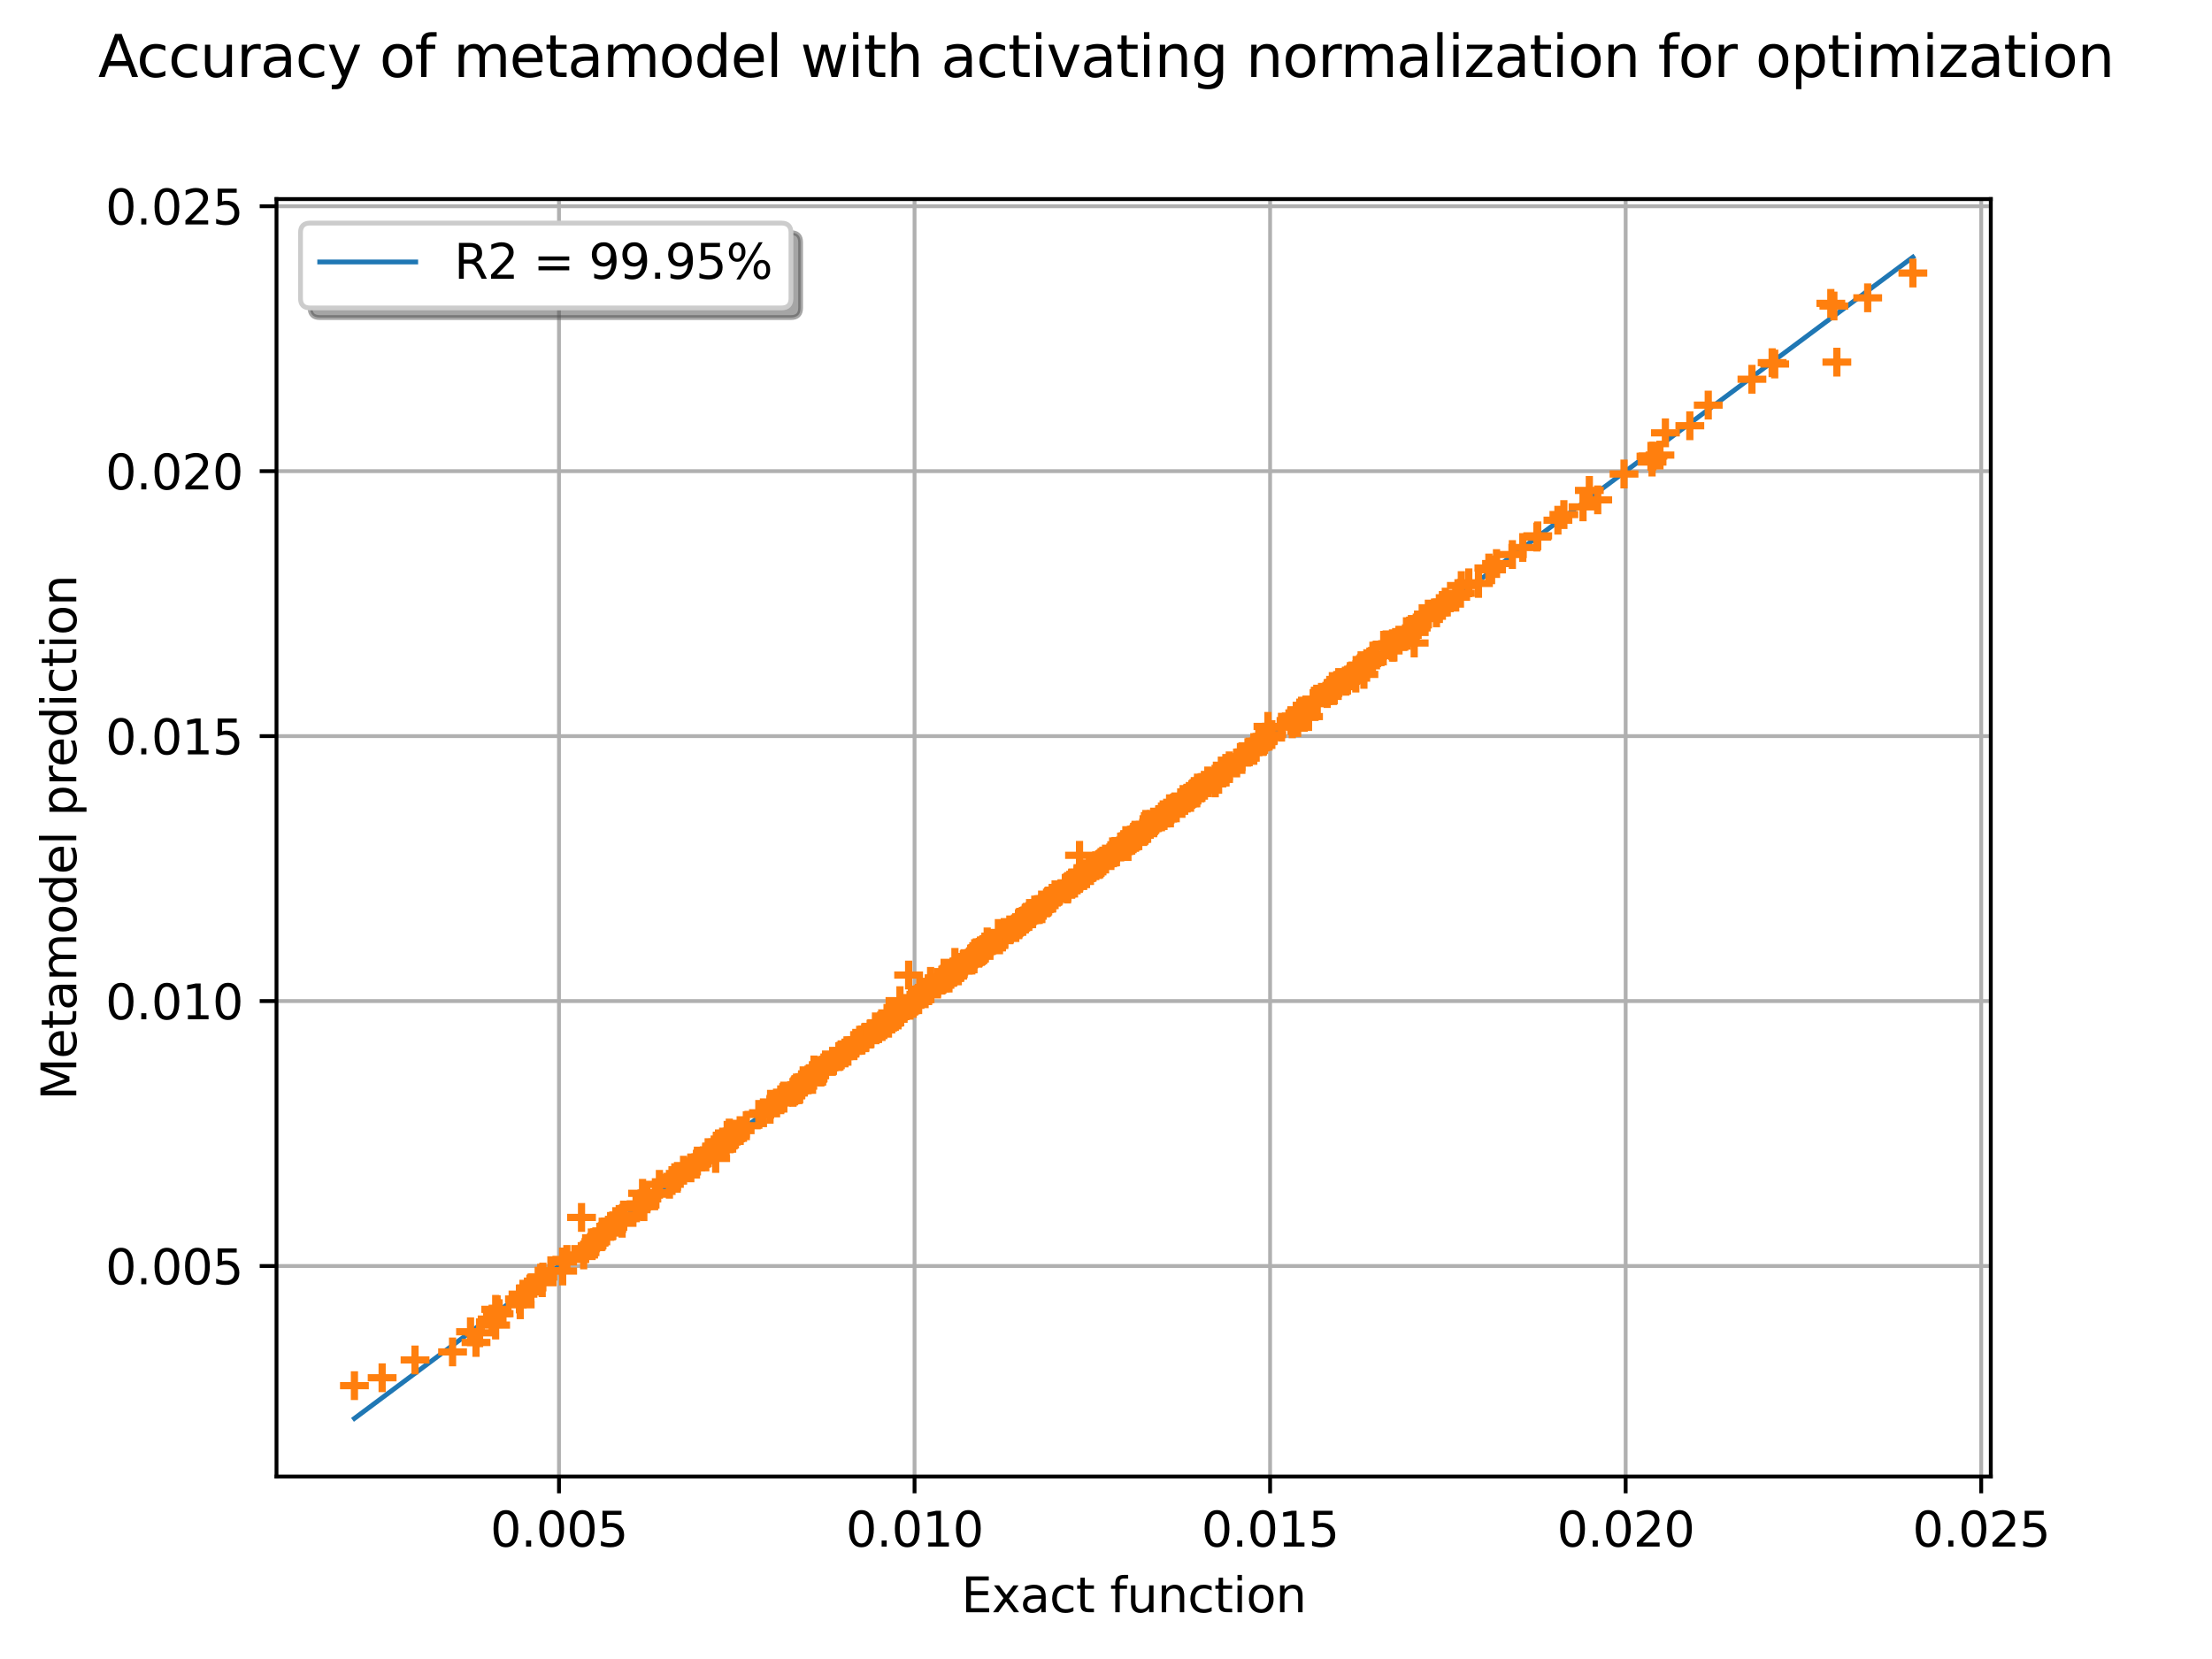 <?xml version="1.0" encoding="utf-8" standalone="no"?>
<!DOCTYPE svg PUBLIC "-//W3C//DTD SVG 1.1//EN"
  "http://www.w3.org/Graphics/SVG/1.1/DTD/svg11.dtd">
<svg xmlns:xlink="http://www.w3.org/1999/xlink" width="460.8pt" height="345.6pt" viewBox="0 0 460.8 345.6" xmlns="http://www.w3.org/2000/svg" version="1.1">
 <defs>
  <style type="text/css">*{stroke-linejoin: round; stroke-linecap: butt}</style>
 </defs>
 <g id="figure_1">
  <g id="patch_1">
   <path d="M 0 345.6 
L 460.8 345.6 
L 460.8 0 
L 0 0 
z
" style="fill: #ffffff"/>
  </g>
  <g id="axes_1">
   <g id="patch_2">
    <path d="M 57.6 307.584 
L 414.72 307.584 
L 414.72 41.472 
L 57.6 41.472 
z
" style="fill: #ffffff"/>
   </g>
   <g id="matplotlib.axis_1">
    <g id="xtick_1">
     <g id="line2d_1">
      <path d="M 116.448 307.584 
L 116.448 41.472 
" clip-path="url(#p6f77772cad)" style="fill: none; stroke: #b0b0b0; stroke-width: 0.8; stroke-linecap: square"/>
     </g>
     <g id="line2d_2">
      <defs>
       <path id="m218375f3a6" d="M 0 0 
L 0 3.5 
" style="stroke: #000000; stroke-width: 0.8"/>
      </defs>
      <g>
       <use xlink:href="#m218375f3a6" x="116.448" y="307.584" style="stroke: #000000; stroke-width: 0.8"/>
      </g>
     </g>
     <g id="text_1">
      <!-- 0.005 -->
      <g transform="translate(102.134 322.182) scale(0.1 -0.1)">
       <defs>
        <path id="DejaVuSans-30" d="M 2034 4250 
Q 1547 4250 1301 3770 
Q 1056 3291 1056 2328 
Q 1056 1369 1301 889 
Q 1547 409 2034 409 
Q 2525 409 2770 889 
Q 3016 1369 3016 2328 
Q 3016 3291 2770 3770 
Q 2525 4250 2034 4250 
z
M 2034 4750 
Q 2819 4750 3233 4129 
Q 3647 3509 3647 2328 
Q 3647 1150 3233 529 
Q 2819 -91 2034 -91 
Q 1250 -91 836 529 
Q 422 1150 422 2328 
Q 422 3509 836 4129 
Q 1250 4750 2034 4750 
z
" transform="scale(0.016)"/>
        <path id="DejaVuSans-2e" d="M 684 794 
L 1344 794 
L 1344 0 
L 684 0 
L 684 794 
z
" transform="scale(0.016)"/>
        <path id="DejaVuSans-35" d="M 691 4666 
L 3169 4666 
L 3169 4134 
L 1269 4134 
L 1269 2991 
Q 1406 3038 1543 3061 
Q 1681 3084 1819 3084 
Q 2600 3084 3056 2656 
Q 3513 2228 3513 1497 
Q 3513 744 3044 326 
Q 2575 -91 1722 -91 
Q 1428 -91 1123 -41 
Q 819 9 494 109 
L 494 744 
Q 775 591 1075 516 
Q 1375 441 1709 441 
Q 2250 441 2565 725 
Q 2881 1009 2881 1497 
Q 2881 1984 2565 2268 
Q 2250 2553 1709 2553 
Q 1456 2553 1204 2497 
Q 953 2441 691 2322 
L 691 4666 
z
" transform="scale(0.016)"/>
       </defs>
       <use xlink:href="#DejaVuSans-30"/>
       <use xlink:href="#DejaVuSans-2e" transform="translate(63.623 0)"/>
       <use xlink:href="#DejaVuSans-30" transform="translate(95.41 0)"/>
       <use xlink:href="#DejaVuSans-30" transform="translate(159.033 0)"/>
       <use xlink:href="#DejaVuSans-35" transform="translate(222.656 0)"/>
      </g>
     </g>
    </g>
    <g id="xtick_2">
     <g id="line2d_3">
      <path d="M 190.517 307.584 
L 190.517 41.472 
" clip-path="url(#p6f77772cad)" style="fill: none; stroke: #b0b0b0; stroke-width: 0.8; stroke-linecap: square"/>
     </g>
     <g id="line2d_4">
      <g>
       <use xlink:href="#m218375f3a6" x="190.517" y="307.584" style="stroke: #000000; stroke-width: 0.8"/>
      </g>
     </g>
     <g id="text_2">
      <!-- 0.010 -->
      <g transform="translate(176.203 322.182) scale(0.1 -0.1)">
       <defs>
        <path id="DejaVuSans-31" d="M 794 531 
L 1825 531 
L 1825 4091 
L 703 3866 
L 703 4441 
L 1819 4666 
L 2450 4666 
L 2450 531 
L 3481 531 
L 3481 0 
L 794 0 
L 794 531 
z
" transform="scale(0.016)"/>
       </defs>
       <use xlink:href="#DejaVuSans-30"/>
       <use xlink:href="#DejaVuSans-2e" transform="translate(63.623 0)"/>
       <use xlink:href="#DejaVuSans-30" transform="translate(95.41 0)"/>
       <use xlink:href="#DejaVuSans-31" transform="translate(159.033 0)"/>
       <use xlink:href="#DejaVuSans-30" transform="translate(222.656 0)"/>
      </g>
     </g>
    </g>
    <g id="xtick_3">
     <g id="line2d_5">
      <path d="M 264.585 307.584 
L 264.585 41.472 
" clip-path="url(#p6f77772cad)" style="fill: none; stroke: #b0b0b0; stroke-width: 0.8; stroke-linecap: square"/>
     </g>
     <g id="line2d_6">
      <g>
       <use xlink:href="#m218375f3a6" x="264.585" y="307.584" style="stroke: #000000; stroke-width: 0.8"/>
      </g>
     </g>
     <g id="text_3">
      <!-- 0.015 -->
      <g transform="translate(250.271 322.182) scale(0.1 -0.1)">
       <use xlink:href="#DejaVuSans-30"/>
       <use xlink:href="#DejaVuSans-2e" transform="translate(63.623 0)"/>
       <use xlink:href="#DejaVuSans-30" transform="translate(95.41 0)"/>
       <use xlink:href="#DejaVuSans-31" transform="translate(159.033 0)"/>
       <use xlink:href="#DejaVuSans-35" transform="translate(222.656 0)"/>
      </g>
     </g>
    </g>
    <g id="xtick_4">
     <g id="line2d_7">
      <path d="M 338.654 307.584 
L 338.654 41.472 
" clip-path="url(#p6f77772cad)" style="fill: none; stroke: #b0b0b0; stroke-width: 0.8; stroke-linecap: square"/>
     </g>
     <g id="line2d_8">
      <g>
       <use xlink:href="#m218375f3a6" x="338.654" y="307.584" style="stroke: #000000; stroke-width: 0.8"/>
      </g>
     </g>
     <g id="text_4">
      <!-- 0.020 -->
      <g transform="translate(324.34 322.182) scale(0.1 -0.1)">
       <defs>
        <path id="DejaVuSans-32" d="M 1228 531 
L 3431 531 
L 3431 0 
L 469 0 
L 469 531 
Q 828 903 1448 1529 
Q 2069 2156 2228 2338 
Q 2531 2678 2651 2914 
Q 2772 3150 2772 3378 
Q 2772 3750 2511 3984 
Q 2250 4219 1831 4219 
Q 1534 4219 1204 4116 
Q 875 4013 500 3803 
L 500 4441 
Q 881 4594 1212 4672 
Q 1544 4750 1819 4750 
Q 2544 4750 2975 4387 
Q 3406 4025 3406 3419 
Q 3406 3131 3298 2873 
Q 3191 2616 2906 2266 
Q 2828 2175 2409 1742 
Q 1991 1309 1228 531 
z
" transform="scale(0.016)"/>
       </defs>
       <use xlink:href="#DejaVuSans-30"/>
       <use xlink:href="#DejaVuSans-2e" transform="translate(63.623 0)"/>
       <use xlink:href="#DejaVuSans-30" transform="translate(95.41 0)"/>
       <use xlink:href="#DejaVuSans-32" transform="translate(159.033 0)"/>
       <use xlink:href="#DejaVuSans-30" transform="translate(222.656 0)"/>
      </g>
     </g>
    </g>
    <g id="xtick_5">
     <g id="line2d_9">
      <path d="M 412.723 307.584 
L 412.723 41.472 
" clip-path="url(#p6f77772cad)" style="fill: none; stroke: #b0b0b0; stroke-width: 0.8; stroke-linecap: square"/>
     </g>
     <g id="line2d_10">
      <g>
       <use xlink:href="#m218375f3a6" x="412.723" y="307.584" style="stroke: #000000; stroke-width: 0.8"/>
      </g>
     </g>
     <g id="text_5">
      <!-- 0.025 -->
      <g transform="translate(398.409 322.182) scale(0.1 -0.1)">
       <use xlink:href="#DejaVuSans-30"/>
       <use xlink:href="#DejaVuSans-2e" transform="translate(63.623 0)"/>
       <use xlink:href="#DejaVuSans-30" transform="translate(95.41 0)"/>
       <use xlink:href="#DejaVuSans-32" transform="translate(159.033 0)"/>
       <use xlink:href="#DejaVuSans-35" transform="translate(222.656 0)"/>
      </g>
     </g>
    </g>
    <g id="text_6">
     <!-- Exact function -->
     <g transform="translate(200.255 335.861) scale(0.1 -0.1)">
      <defs>
       <path id="DejaVuSans-45" d="M 628 4666 
L 3578 4666 
L 3578 4134 
L 1259 4134 
L 1259 2753 
L 3481 2753 
L 3481 2222 
L 1259 2222 
L 1259 531 
L 3634 531 
L 3634 0 
L 628 0 
L 628 4666 
z
" transform="scale(0.016)"/>
       <path id="DejaVuSans-78" d="M 3513 3500 
L 2247 1797 
L 3578 0 
L 2900 0 
L 1881 1375 
L 863 0 
L 184 0 
L 1544 1831 
L 300 3500 
L 978 3500 
L 1906 2253 
L 2834 3500 
L 3513 3500 
z
" transform="scale(0.016)"/>
       <path id="DejaVuSans-61" d="M 2194 1759 
Q 1497 1759 1228 1600 
Q 959 1441 959 1056 
Q 959 750 1161 570 
Q 1363 391 1709 391 
Q 2188 391 2477 730 
Q 2766 1069 2766 1631 
L 2766 1759 
L 2194 1759 
z
M 3341 1997 
L 3341 0 
L 2766 0 
L 2766 531 
Q 2569 213 2275 61 
Q 1981 -91 1556 -91 
Q 1019 -91 701 211 
Q 384 513 384 1019 
Q 384 1609 779 1909 
Q 1175 2209 1959 2209 
L 2766 2209 
L 2766 2266 
Q 2766 2663 2505 2880 
Q 2244 3097 1772 3097 
Q 1472 3097 1187 3025 
Q 903 2953 641 2809 
L 641 3341 
Q 956 3463 1253 3523 
Q 1550 3584 1831 3584 
Q 2591 3584 2966 3190 
Q 3341 2797 3341 1997 
z
" transform="scale(0.016)"/>
       <path id="DejaVuSans-63" d="M 3122 3366 
L 3122 2828 
Q 2878 2963 2633 3030 
Q 2388 3097 2138 3097 
Q 1578 3097 1268 2742 
Q 959 2388 959 1747 
Q 959 1106 1268 751 
Q 1578 397 2138 397 
Q 2388 397 2633 464 
Q 2878 531 3122 666 
L 3122 134 
Q 2881 22 2623 -34 
Q 2366 -91 2075 -91 
Q 1284 -91 818 406 
Q 353 903 353 1747 
Q 353 2603 823 3093 
Q 1294 3584 2113 3584 
Q 2378 3584 2631 3529 
Q 2884 3475 3122 3366 
z
" transform="scale(0.016)"/>
       <path id="DejaVuSans-74" d="M 1172 4494 
L 1172 3500 
L 2356 3500 
L 2356 3053 
L 1172 3053 
L 1172 1153 
Q 1172 725 1289 603 
Q 1406 481 1766 481 
L 2356 481 
L 2356 0 
L 1766 0 
Q 1100 0 847 248 
Q 594 497 594 1153 
L 594 3053 
L 172 3053 
L 172 3500 
L 594 3500 
L 594 4494 
L 1172 4494 
z
" transform="scale(0.016)"/>
       <path id="DejaVuSans-20" transform="scale(0.016)"/>
       <path id="DejaVuSans-66" d="M 2375 4863 
L 2375 4384 
L 1825 4384 
Q 1516 4384 1395 4259 
Q 1275 4134 1275 3809 
L 1275 3500 
L 2222 3500 
L 2222 3053 
L 1275 3053 
L 1275 0 
L 697 0 
L 697 3053 
L 147 3053 
L 147 3500 
L 697 3500 
L 697 3744 
Q 697 4328 969 4595 
Q 1241 4863 1831 4863 
L 2375 4863 
z
" transform="scale(0.016)"/>
       <path id="DejaVuSans-75" d="M 544 1381 
L 544 3500 
L 1119 3500 
L 1119 1403 
Q 1119 906 1312 657 
Q 1506 409 1894 409 
Q 2359 409 2629 706 
Q 2900 1003 2900 1516 
L 2900 3500 
L 3475 3500 
L 3475 0 
L 2900 0 
L 2900 538 
Q 2691 219 2414 64 
Q 2138 -91 1772 -91 
Q 1169 -91 856 284 
Q 544 659 544 1381 
z
M 1991 3584 
L 1991 3584 
z
" transform="scale(0.016)"/>
       <path id="DejaVuSans-6e" d="M 3513 2113 
L 3513 0 
L 2938 0 
L 2938 2094 
Q 2938 2591 2744 2837 
Q 2550 3084 2163 3084 
Q 1697 3084 1428 2787 
Q 1159 2491 1159 1978 
L 1159 0 
L 581 0 
L 581 3500 
L 1159 3500 
L 1159 2956 
Q 1366 3272 1645 3428 
Q 1925 3584 2291 3584 
Q 2894 3584 3203 3211 
Q 3513 2838 3513 2113 
z
" transform="scale(0.016)"/>
       <path id="DejaVuSans-69" d="M 603 3500 
L 1178 3500 
L 1178 0 
L 603 0 
L 603 3500 
z
M 603 4863 
L 1178 4863 
L 1178 4134 
L 603 4134 
L 603 4863 
z
" transform="scale(0.016)"/>
       <path id="DejaVuSans-6f" d="M 1959 3097 
Q 1497 3097 1228 2736 
Q 959 2375 959 1747 
Q 959 1119 1226 758 
Q 1494 397 1959 397 
Q 2419 397 2687 759 
Q 2956 1122 2956 1747 
Q 2956 2369 2687 2733 
Q 2419 3097 1959 3097 
z
M 1959 3584 
Q 2709 3584 3137 3096 
Q 3566 2609 3566 1747 
Q 3566 888 3137 398 
Q 2709 -91 1959 -91 
Q 1206 -91 779 398 
Q 353 888 353 1747 
Q 353 2609 779 3096 
Q 1206 3584 1959 3584 
z
" transform="scale(0.016)"/>
      </defs>
      <use xlink:href="#DejaVuSans-45"/>
      <use xlink:href="#DejaVuSans-78" transform="translate(63.184 0)"/>
      <use xlink:href="#DejaVuSans-61" transform="translate(122.363 0)"/>
      <use xlink:href="#DejaVuSans-63" transform="translate(183.643 0)"/>
      <use xlink:href="#DejaVuSans-74" transform="translate(238.623 0)"/>
      <use xlink:href="#DejaVuSans-20" transform="translate(277.832 0)"/>
      <use xlink:href="#DejaVuSans-66" transform="translate(309.619 0)"/>
      <use xlink:href="#DejaVuSans-75" transform="translate(344.824 0)"/>
      <use xlink:href="#DejaVuSans-6e" transform="translate(408.203 0)"/>
      <use xlink:href="#DejaVuSans-63" transform="translate(471.582 0)"/>
      <use xlink:href="#DejaVuSans-74" transform="translate(526.562 0)"/>
      <use xlink:href="#DejaVuSans-69" transform="translate(565.771 0)"/>
      <use xlink:href="#DejaVuSans-6f" transform="translate(593.555 0)"/>
      <use xlink:href="#DejaVuSans-6e" transform="translate(654.736 0)"/>
     </g>
    </g>
   </g>
   <g id="matplotlib.axis_2">
    <g id="ytick_1">
     <g id="line2d_11">
      <path d="M 57.6 263.733 
L 414.72 263.733 
" clip-path="url(#p6f77772cad)" style="fill: none; stroke: #b0b0b0; stroke-width: 0.8; stroke-linecap: square"/>
     </g>
     <g id="line2d_12">
      <defs>
       <path id="ma026098251" d="M 0 0 
L -3.5 0 
" style="stroke: #000000; stroke-width: 0.8"/>
      </defs>
      <g>
       <use xlink:href="#ma026098251" x="57.6" y="263.733" style="stroke: #000000; stroke-width: 0.8"/>
      </g>
     </g>
     <g id="text_7">
      <!-- 0.005 -->
      <g transform="translate(21.972 267.532) scale(0.1 -0.1)">
       <use xlink:href="#DejaVuSans-30"/>
       <use xlink:href="#DejaVuSans-2e" transform="translate(63.623 0)"/>
       <use xlink:href="#DejaVuSans-30" transform="translate(95.41 0)"/>
       <use xlink:href="#DejaVuSans-30" transform="translate(159.033 0)"/>
       <use xlink:href="#DejaVuSans-35" transform="translate(222.656 0)"/>
      </g>
     </g>
    </g>
    <g id="ytick_2">
     <g id="line2d_13">
      <path d="M 57.6 208.54 
L 414.72 208.54 
" clip-path="url(#p6f77772cad)" style="fill: none; stroke: #b0b0b0; stroke-width: 0.8; stroke-linecap: square"/>
     </g>
     <g id="line2d_14">
      <g>
       <use xlink:href="#ma026098251" x="57.6" y="208.54" style="stroke: #000000; stroke-width: 0.8"/>
      </g>
     </g>
     <g id="text_8">
      <!-- 0.010 -->
      <g transform="translate(21.972 212.339) scale(0.1 -0.1)">
       <use xlink:href="#DejaVuSans-30"/>
       <use xlink:href="#DejaVuSans-2e" transform="translate(63.623 0)"/>
       <use xlink:href="#DejaVuSans-30" transform="translate(95.41 0)"/>
       <use xlink:href="#DejaVuSans-31" transform="translate(159.033 0)"/>
       <use xlink:href="#DejaVuSans-30" transform="translate(222.656 0)"/>
      </g>
     </g>
    </g>
    <g id="ytick_3">
     <g id="line2d_15">
      <path d="M 57.6 153.347 
L 414.72 153.347 
" clip-path="url(#p6f77772cad)" style="fill: none; stroke: #b0b0b0; stroke-width: 0.8; stroke-linecap: square"/>
     </g>
     <g id="line2d_16">
      <g>
       <use xlink:href="#ma026098251" x="57.6" y="153.347" style="stroke: #000000; stroke-width: 0.8"/>
      </g>
     </g>
     <g id="text_9">
      <!-- 0.015 -->
      <g transform="translate(21.972 157.146) scale(0.1 -0.1)">
       <use xlink:href="#DejaVuSans-30"/>
       <use xlink:href="#DejaVuSans-2e" transform="translate(63.623 0)"/>
       <use xlink:href="#DejaVuSans-30" transform="translate(95.41 0)"/>
       <use xlink:href="#DejaVuSans-31" transform="translate(159.033 0)"/>
       <use xlink:href="#DejaVuSans-35" transform="translate(222.656 0)"/>
      </g>
     </g>
    </g>
    <g id="ytick_4">
     <g id="line2d_17">
      <path d="M 57.6 98.153 
L 414.72 98.153 
" clip-path="url(#p6f77772cad)" style="fill: none; stroke: #b0b0b0; stroke-width: 0.8; stroke-linecap: square"/>
     </g>
     <g id="line2d_18">
      <g>
       <use xlink:href="#ma026098251" x="57.6" y="98.153" style="stroke: #000000; stroke-width: 0.8"/>
      </g>
     </g>
     <g id="text_10">
      <!-- 0.020 -->
      <g transform="translate(21.972 101.953) scale(0.1 -0.1)">
       <use xlink:href="#DejaVuSans-30"/>
       <use xlink:href="#DejaVuSans-2e" transform="translate(63.623 0)"/>
       <use xlink:href="#DejaVuSans-30" transform="translate(95.41 0)"/>
       <use xlink:href="#DejaVuSans-32" transform="translate(159.033 0)"/>
       <use xlink:href="#DejaVuSans-30" transform="translate(222.656 0)"/>
      </g>
     </g>
    </g>
    <g id="ytick_5">
     <g id="line2d_19">
      <path d="M 57.6 42.96 
L 414.72 42.96 
" clip-path="url(#p6f77772cad)" style="fill: none; stroke: #b0b0b0; stroke-width: 0.8; stroke-linecap: square"/>
     </g>
     <g id="line2d_20">
      <g>
       <use xlink:href="#ma026098251" x="57.6" y="42.96" style="stroke: #000000; stroke-width: 0.8"/>
      </g>
     </g>
     <g id="text_11">
      <!-- 0.025 -->
      <g transform="translate(21.972 46.759) scale(0.1 -0.1)">
       <use xlink:href="#DejaVuSans-30"/>
       <use xlink:href="#DejaVuSans-2e" transform="translate(63.623 0)"/>
       <use xlink:href="#DejaVuSans-30" transform="translate(95.41 0)"/>
       <use xlink:href="#DejaVuSans-32" transform="translate(159.033 0)"/>
       <use xlink:href="#DejaVuSans-35" transform="translate(222.656 0)"/>
      </g>
     </g>
    </g>
    <g id="text_12">
     <!-- Metamodel prediction -->
     <g transform="translate(15.892 229.185) rotate(-90) scale(0.1 -0.1)">
      <defs>
       <path id="DejaVuSans-4d" d="M 628 4666 
L 1569 4666 
L 2759 1491 
L 3956 4666 
L 4897 4666 
L 4897 0 
L 4281 0 
L 4281 4097 
L 3078 897 
L 2444 897 
L 1241 4097 
L 1241 0 
L 628 0 
L 628 4666 
z
" transform="scale(0.016)"/>
       <path id="DejaVuSans-65" d="M 3597 1894 
L 3597 1613 
L 953 1613 
Q 991 1019 1311 708 
Q 1631 397 2203 397 
Q 2534 397 2845 478 
Q 3156 559 3463 722 
L 3463 178 
Q 3153 47 2828 -22 
Q 2503 -91 2169 -91 
Q 1331 -91 842 396 
Q 353 884 353 1716 
Q 353 2575 817 3079 
Q 1281 3584 2069 3584 
Q 2775 3584 3186 3129 
Q 3597 2675 3597 1894 
z
M 3022 2063 
Q 3016 2534 2758 2815 
Q 2500 3097 2075 3097 
Q 1594 3097 1305 2825 
Q 1016 2553 972 2059 
L 3022 2063 
z
" transform="scale(0.016)"/>
       <path id="DejaVuSans-6d" d="M 3328 2828 
Q 3544 3216 3844 3400 
Q 4144 3584 4550 3584 
Q 5097 3584 5394 3201 
Q 5691 2819 5691 2113 
L 5691 0 
L 5113 0 
L 5113 2094 
Q 5113 2597 4934 2840 
Q 4756 3084 4391 3084 
Q 3944 3084 3684 2787 
Q 3425 2491 3425 1978 
L 3425 0 
L 2847 0 
L 2847 2094 
Q 2847 2600 2669 2842 
Q 2491 3084 2119 3084 
Q 1678 3084 1418 2786 
Q 1159 2488 1159 1978 
L 1159 0 
L 581 0 
L 581 3500 
L 1159 3500 
L 1159 2956 
Q 1356 3278 1631 3431 
Q 1906 3584 2284 3584 
Q 2666 3584 2933 3390 
Q 3200 3197 3328 2828 
z
" transform="scale(0.016)"/>
       <path id="DejaVuSans-64" d="M 2906 2969 
L 2906 4863 
L 3481 4863 
L 3481 0 
L 2906 0 
L 2906 525 
Q 2725 213 2448 61 
Q 2172 -91 1784 -91 
Q 1150 -91 751 415 
Q 353 922 353 1747 
Q 353 2572 751 3078 
Q 1150 3584 1784 3584 
Q 2172 3584 2448 3432 
Q 2725 3281 2906 2969 
z
M 947 1747 
Q 947 1113 1208 752 
Q 1469 391 1925 391 
Q 2381 391 2643 752 
Q 2906 1113 2906 1747 
Q 2906 2381 2643 2742 
Q 2381 3103 1925 3103 
Q 1469 3103 1208 2742 
Q 947 2381 947 1747 
z
" transform="scale(0.016)"/>
       <path id="DejaVuSans-6c" d="M 603 4863 
L 1178 4863 
L 1178 0 
L 603 0 
L 603 4863 
z
" transform="scale(0.016)"/>
       <path id="DejaVuSans-70" d="M 1159 525 
L 1159 -1331 
L 581 -1331 
L 581 3500 
L 1159 3500 
L 1159 2969 
Q 1341 3281 1617 3432 
Q 1894 3584 2278 3584 
Q 2916 3584 3314 3078 
Q 3713 2572 3713 1747 
Q 3713 922 3314 415 
Q 2916 -91 2278 -91 
Q 1894 -91 1617 61 
Q 1341 213 1159 525 
z
M 3116 1747 
Q 3116 2381 2855 2742 
Q 2594 3103 2138 3103 
Q 1681 3103 1420 2742 
Q 1159 2381 1159 1747 
Q 1159 1113 1420 752 
Q 1681 391 2138 391 
Q 2594 391 2855 752 
Q 3116 1113 3116 1747 
z
" transform="scale(0.016)"/>
       <path id="DejaVuSans-72" d="M 2631 2963 
Q 2534 3019 2420 3045 
Q 2306 3072 2169 3072 
Q 1681 3072 1420 2755 
Q 1159 2438 1159 1844 
L 1159 0 
L 581 0 
L 581 3500 
L 1159 3500 
L 1159 2956 
Q 1341 3275 1631 3429 
Q 1922 3584 2338 3584 
Q 2397 3584 2469 3576 
Q 2541 3569 2628 3553 
L 2631 2963 
z
" transform="scale(0.016)"/>
      </defs>
      <use xlink:href="#DejaVuSans-4d"/>
      <use xlink:href="#DejaVuSans-65" transform="translate(86.279 0)"/>
      <use xlink:href="#DejaVuSans-74" transform="translate(147.803 0)"/>
      <use xlink:href="#DejaVuSans-61" transform="translate(187.012 0)"/>
      <use xlink:href="#DejaVuSans-6d" transform="translate(248.291 0)"/>
      <use xlink:href="#DejaVuSans-6f" transform="translate(345.703 0)"/>
      <use xlink:href="#DejaVuSans-64" transform="translate(406.885 0)"/>
      <use xlink:href="#DejaVuSans-65" transform="translate(470.361 0)"/>
      <use xlink:href="#DejaVuSans-6c" transform="translate(531.885 0)"/>
      <use xlink:href="#DejaVuSans-20" transform="translate(559.668 0)"/>
      <use xlink:href="#DejaVuSans-70" transform="translate(591.455 0)"/>
      <use xlink:href="#DejaVuSans-72" transform="translate(654.932 0)"/>
      <use xlink:href="#DejaVuSans-65" transform="translate(693.795 0)"/>
      <use xlink:href="#DejaVuSans-64" transform="translate(755.318 0)"/>
      <use xlink:href="#DejaVuSans-69" transform="translate(818.795 0)"/>
      <use xlink:href="#DejaVuSans-63" transform="translate(846.578 0)"/>
      <use xlink:href="#DejaVuSans-74" transform="translate(901.559 0)"/>
      <use xlink:href="#DejaVuSans-69" transform="translate(940.768 0)"/>
      <use xlink:href="#DejaVuSans-6f" transform="translate(968.551 0)"/>
      <use xlink:href="#DejaVuSans-6e" transform="translate(1029.732 0)"/>
     </g>
    </g>
   </g>
   <g id="line2d_21">
    <path d="M 73.833 295.488 
L 398.487 53.568 
" clip-path="url(#p6f77772cad)" style="fill: none; stroke: #1f77b4; stroke-linecap: square"/>
   </g>
   <g id="PathCollection_1">
    <defs>
     <path id="m5d4c3480d3" d="M -3 0 
L 3 0 
M 0 3 
L 0 -3 
" style="stroke: #ff7f0e; stroke-width: 1.5"/>
    </defs>
    <g clip-path="url(#p6f77772cad)">
     <use xlink:href="#m5d4c3480d3" x="263.19" y="154.381" style="fill: #ff7f0e; stroke: #ff7f0e; stroke-width: 1.5"/>
     <use xlink:href="#m5d4c3480d3" x="280.706" y="141.687" style="fill: #ff7f0e; stroke: #ff7f0e; stroke-width: 1.5"/>
     <use xlink:href="#m5d4c3480d3" x="277.769" y="143.867" style="fill: #ff7f0e; stroke: #ff7f0e; stroke-width: 1.5"/>
     <use xlink:href="#m5d4c3480d3" x="245.025" y="168.293" style="fill: #ff7f0e; stroke: #ff7f0e; stroke-width: 1.5"/>
     <use xlink:href="#m5d4c3480d3" x="238.894" y="172.475" style="fill: #ff7f0e; stroke: #ff7f0e; stroke-width: 1.5"/>
     <use xlink:href="#m5d4c3480d3" x="382.028" y="63.751" style="fill: #ff7f0e; stroke: #ff7f0e; stroke-width: 1.5"/>
     <use xlink:href="#m5d4c3480d3" x="270.76" y="148.522" style="fill: #ff7f0e; stroke: #ff7f0e; stroke-width: 1.5"/>
     <use xlink:href="#m5d4c3480d3" x="233.817" y="176.331" style="fill: #ff7f0e; stroke: #ff7f0e; stroke-width: 1.5"/>
     <use xlink:href="#m5d4c3480d3" x="304.238" y="123.596" style="fill: #ff7f0e; stroke: #ff7f0e; stroke-width: 1.5"/>
     <use xlink:href="#m5d4c3480d3" x="171.314" y="222.918" style="fill: #ff7f0e; stroke: #ff7f0e; stroke-width: 1.5"/>
     <use xlink:href="#m5d4c3480d3" x="121.141" y="253.616" style="fill: #ff7f0e; stroke: #ff7f0e; stroke-width: 1.5"/>
     <use xlink:href="#m5d4c3480d3" x="217.038" y="189.31" style="fill: #ff7f0e; stroke: #ff7f0e; stroke-width: 1.5"/>
     <use xlink:href="#m5d4c3480d3" x="272.591" y="149.278" style="fill: #ff7f0e; stroke: #ff7f0e; stroke-width: 1.5"/>
     <use xlink:href="#m5d4c3480d3" x="103.251" y="276.035" style="fill: #ff7f0e; stroke: #ff7f0e; stroke-width: 1.5"/>
     <use xlink:href="#m5d4c3480d3" x="261.202" y="155.728" style="fill: #ff7f0e; stroke: #ff7f0e; stroke-width: 1.5"/>
     <use xlink:href="#m5d4c3480d3" x="219.795" y="186.386" style="fill: #ff7f0e; stroke: #ff7f0e; stroke-width: 1.5"/>
     <use xlink:href="#m5d4c3480d3" x="234.415" y="176.078" style="fill: #ff7f0e; stroke: #ff7f0e; stroke-width: 1.5"/>
     <use xlink:href="#m5d4c3480d3" x="250.15" y="164.153" style="fill: #ff7f0e; stroke: #ff7f0e; stroke-width: 1.5"/>
     <use xlink:href="#m5d4c3480d3" x="181.434" y="215.315" style="fill: #ff7f0e; stroke: #ff7f0e; stroke-width: 1.5"/>
     <use xlink:href="#m5d4c3480d3" x="204.322" y="198.18" style="fill: #ff7f0e; stroke: #ff7f0e; stroke-width: 1.5"/>
     <use xlink:href="#m5d4c3480d3" x="274.309" y="145.634" style="fill: #ff7f0e; stroke: #ff7f0e; stroke-width: 1.5"/>
     <use xlink:href="#m5d4c3480d3" x="212.216" y="192.647" style="fill: #ff7f0e; stroke: #ff7f0e; stroke-width: 1.5"/>
     <use xlink:href="#m5d4c3480d3" x="232.367" y="177.495" style="fill: #ff7f0e; stroke: #ff7f0e; stroke-width: 1.5"/>
     <use xlink:href="#m5d4c3480d3" x="208.67" y="194.852" style="fill: #ff7f0e; stroke: #ff7f0e; stroke-width: 1.5"/>
     <use xlink:href="#m5d4c3480d3" x="193.919" y="205.978" style="fill: #ff7f0e; stroke: #ff7f0e; stroke-width: 1.5"/>
     <use xlink:href="#m5d4c3480d3" x="369.17" y="75.552" style="fill: #ff7f0e; stroke: #ff7f0e; stroke-width: 1.5"/>
     <use xlink:href="#m5d4c3480d3" x="296.273" y="128.865" style="fill: #ff7f0e; stroke: #ff7f0e; stroke-width: 1.5"/>
     <use xlink:href="#m5d4c3480d3" x="222.21" y="184.908" style="fill: #ff7f0e; stroke: #ff7f0e; stroke-width: 1.5"/>
     <use xlink:href="#m5d4c3480d3" x="171.085" y="223.253" style="fill: #ff7f0e; stroke: #ff7f0e; stroke-width: 1.5"/>
     <use xlink:href="#m5d4c3480d3" x="189.285" y="203.117" style="fill: #ff7f0e; stroke: #ff7f0e; stroke-width: 1.5"/>
     <use xlink:href="#m5d4c3480d3" x="171.365" y="223.166" style="fill: #ff7f0e; stroke: #ff7f0e; stroke-width: 1.5"/>
     <use xlink:href="#m5d4c3480d3" x="221.924" y="185.063" style="fill: #ff7f0e; stroke: #ff7f0e; stroke-width: 1.5"/>
     <use xlink:href="#m5d4c3480d3" x="249.463" y="164.153" style="fill: #ff7f0e; stroke: #ff7f0e; stroke-width: 1.5"/>
     <use xlink:href="#m5d4c3480d3" x="145.085" y="242.514" style="fill: #ff7f0e; stroke: #ff7f0e; stroke-width: 1.5"/>
     <use xlink:href="#m5d4c3480d3" x="118.088" y="262.36" style="fill: #ff7f0e; stroke: #ff7f0e; stroke-width: 1.5"/>
     <use xlink:href="#m5d4c3480d3" x="238.261" y="173.238" style="fill: #ff7f0e; stroke: #ff7f0e; stroke-width: 1.5"/>
     <use xlink:href="#m5d4c3480d3" x="79.606" y="287.008" style="fill: #ff7f0e; stroke: #ff7f0e; stroke-width: 1.5"/>
     <use xlink:href="#m5d4c3480d3" x="278.767" y="142.817" style="fill: #ff7f0e; stroke: #ff7f0e; stroke-width: 1.5"/>
     <use xlink:href="#m5d4c3480d3" x="260.23" y="156.648" style="fill: #ff7f0e; stroke: #ff7f0e; stroke-width: 1.5"/>
     <use xlink:href="#m5d4c3480d3" x="160.53" y="230.037" style="fill: #ff7f0e; stroke: #ff7f0e; stroke-width: 1.5"/>
     <use xlink:href="#m5d4c3480d3" x="108.371" y="271.814" style="fill: #ff7f0e; stroke: #ff7f0e; stroke-width: 1.5"/>
     <use xlink:href="#m5d4c3480d3" x="133.549" y="250.781" style="fill: #ff7f0e; stroke: #ff7f0e; stroke-width: 1.5"/>
     <use xlink:href="#m5d4c3480d3" x="177.882" y="217.825" style="fill: #ff7f0e; stroke: #ff7f0e; stroke-width: 1.5"/>
     <use xlink:href="#m5d4c3480d3" x="152.919" y="236.456" style="fill: #ff7f0e; stroke: #ff7f0e; stroke-width: 1.5"/>
     <use xlink:href="#m5d4c3480d3" x="216.111" y="189.48" style="fill: #ff7f0e; stroke: #ff7f0e; stroke-width: 1.5"/>
     <use xlink:href="#m5d4c3480d3" x="258.735" y="157.619" style="fill: #ff7f0e; stroke: #ff7f0e; stroke-width: 1.5"/>
     <use xlink:href="#m5d4c3480d3" x="204.927" y="197.858" style="fill: #ff7f0e; stroke: #ff7f0e; stroke-width: 1.5"/>
     <use xlink:href="#m5d4c3480d3" x="170.955" y="223.025" style="fill: #ff7f0e; stroke: #ff7f0e; stroke-width: 1.5"/>
     <use xlink:href="#m5d4c3480d3" x="204.773" y="197.807" style="fill: #ff7f0e; stroke: #ff7f0e; stroke-width: 1.5"/>
     <use xlink:href="#m5d4c3480d3" x="86.459" y="283.301" style="fill: #ff7f0e; stroke: #ff7f0e; stroke-width: 1.5"/>
     <use xlink:href="#m5d4c3480d3" x="324.543" y="108.37" style="fill: #ff7f0e; stroke: #ff7f0e; stroke-width: 1.5"/>
     <use xlink:href="#m5d4c3480d3" x="103.267" y="272.762" style="fill: #ff7f0e; stroke: #ff7f0e; stroke-width: 1.5"/>
     <use xlink:href="#m5d4c3480d3" x="217.307" y="188.613" style="fill: #ff7f0e; stroke: #ff7f0e; stroke-width: 1.5"/>
     <use xlink:href="#m5d4c3480d3" x="231.782" y="177.436" style="fill: #ff7f0e; stroke: #ff7f0e; stroke-width: 1.5"/>
     <use xlink:href="#m5d4c3480d3" x="238.742" y="172.605" style="fill: #ff7f0e; stroke: #ff7f0e; stroke-width: 1.5"/>
     <use xlink:href="#m5d4c3480d3" x="129.914" y="253.108" style="fill: #ff7f0e; stroke: #ff7f0e; stroke-width: 1.5"/>
     <use xlink:href="#m5d4c3480d3" x="147.031" y="241.01" style="fill: #ff7f0e; stroke: #ff7f0e; stroke-width: 1.5"/>
     <use xlink:href="#m5d4c3480d3" x="122.001" y="260.119" style="fill: #ff7f0e; stroke: #ff7f0e; stroke-width: 1.5"/>
     <use xlink:href="#m5d4c3480d3" x="291.435" y="133.347" style="fill: #ff7f0e; stroke: #ff7f0e; stroke-width: 1.5"/>
     <use xlink:href="#m5d4c3480d3" x="355.86" y="84.389" style="fill: #ff7f0e; stroke: #ff7f0e; stroke-width: 1.5"/>
     <use xlink:href="#m5d4c3480d3" x="204.008" y="198.383" style="fill: #ff7f0e; stroke: #ff7f0e; stroke-width: 1.5"/>
     <use xlink:href="#m5d4c3480d3" x="202.788" y="199.337" style="fill: #ff7f0e; stroke: #ff7f0e; stroke-width: 1.5"/>
     <use xlink:href="#m5d4c3480d3" x="236.511" y="174.117" style="fill: #ff7f0e; stroke: #ff7f0e; stroke-width: 1.5"/>
     <use xlink:href="#m5d4c3480d3" x="240.327" y="171.41" style="fill: #ff7f0e; stroke: #ff7f0e; stroke-width: 1.5"/>
     <use xlink:href="#m5d4c3480d3" x="258.402" y="157.791" style="fill: #ff7f0e; stroke: #ff7f0e; stroke-width: 1.5"/>
     <use xlink:href="#m5d4c3480d3" x="196.206" y="204.193" style="fill: #ff7f0e; stroke: #ff7f0e; stroke-width: 1.5"/>
     <use xlink:href="#m5d4c3480d3" x="147.524" y="240.108" style="fill: #ff7f0e; stroke: #ff7f0e; stroke-width: 1.5"/>
     <use xlink:href="#m5d4c3480d3" x="246.79" y="166.75" style="fill: #ff7f0e; stroke: #ff7f0e; stroke-width: 1.5"/>
     <use xlink:href="#m5d4c3480d3" x="117.198" y="262.891" style="fill: #ff7f0e; stroke: #ff7f0e; stroke-width: 1.5"/>
     <use xlink:href="#m5d4c3480d3" x="198.063" y="202.985" style="fill: #ff7f0e; stroke: #ff7f0e; stroke-width: 1.5"/>
     <use xlink:href="#m5d4c3480d3" x="222.388" y="184.966" style="fill: #ff7f0e; stroke: #ff7f0e; stroke-width: 1.5"/>
     <use xlink:href="#m5d4c3480d3" x="225.468" y="182.326" style="fill: #ff7f0e; stroke: #ff7f0e; stroke-width: 1.5"/>
     <use xlink:href="#m5d4c3480d3" x="239.074" y="172.579" style="fill: #ff7f0e; stroke: #ff7f0e; stroke-width: 1.5"/>
     <use xlink:href="#m5d4c3480d3" x="338.313" y="98.741" style="fill: #ff7f0e; stroke: #ff7f0e; stroke-width: 1.5"/>
     <use xlink:href="#m5d4c3480d3" x="141.14" y="245.057" style="fill: #ff7f0e; stroke: #ff7f0e; stroke-width: 1.5"/>
     <use xlink:href="#m5d4c3480d3" x="224.377" y="183.022" style="fill: #ff7f0e; stroke: #ff7f0e; stroke-width: 1.5"/>
     <use xlink:href="#m5d4c3480d3" x="247.298" y="166.265" style="fill: #ff7f0e; stroke: #ff7f0e; stroke-width: 1.5"/>
     <use xlink:href="#m5d4c3480d3" x="389.075" y="62.044" style="fill: #ff7f0e; stroke: #ff7f0e; stroke-width: 1.5"/>
     <use xlink:href="#m5d4c3480d3" x="245.966" y="167.213" style="fill: #ff7f0e; stroke: #ff7f0e; stroke-width: 1.5"/>
     <use xlink:href="#m5d4c3480d3" x="202.89" y="199.77" style="fill: #ff7f0e; stroke: #ff7f0e; stroke-width: 1.5"/>
     <use xlink:href="#m5d4c3480d3" x="261.681" y="155.673" style="fill: #ff7f0e; stroke: #ff7f0e; stroke-width: 1.5"/>
     <use xlink:href="#m5d4c3480d3" x="110.594" y="268.314" style="fill: #ff7f0e; stroke: #ff7f0e; stroke-width: 1.5"/>
     <use xlink:href="#m5d4c3480d3" x="165.493" y="227.235" style="fill: #ff7f0e; stroke: #ff7f0e; stroke-width: 1.5"/>
     <use xlink:href="#m5d4c3480d3" x="293.665" y="131.445" style="fill: #ff7f0e; stroke: #ff7f0e; stroke-width: 1.5"/>
     <use xlink:href="#m5d4c3480d3" x="170.955" y="223.339" style="fill: #ff7f0e; stroke: #ff7f0e; stroke-width: 1.5"/>
     <use xlink:href="#m5d4c3480d3" x="263.066" y="154.485" style="fill: #ff7f0e; stroke: #ff7f0e; stroke-width: 1.5"/>
     <use xlink:href="#m5d4c3480d3" x="203.045" y="198.649" style="fill: #ff7f0e; stroke: #ff7f0e; stroke-width: 1.5"/>
     <use xlink:href="#m5d4c3480d3" x="102.525" y="274.791" style="fill: #ff7f0e; stroke: #ff7f0e; stroke-width: 1.5"/>
     <use xlink:href="#m5d4c3480d3" x="168.33" y="224.955" style="fill: #ff7f0e; stroke: #ff7f0e; stroke-width: 1.5"/>
     <use xlink:href="#m5d4c3480d3" x="288.772" y="134.326" style="fill: #ff7f0e; stroke: #ff7f0e; stroke-width: 1.5"/>
     <use xlink:href="#m5d4c3480d3" x="240.348" y="171.242" style="fill: #ff7f0e; stroke: #ff7f0e; stroke-width: 1.5"/>
     <use xlink:href="#m5d4c3480d3" x="263.681" y="153.554" style="fill: #ff7f0e; stroke: #ff7f0e; stroke-width: 1.5"/>
     <use xlink:href="#m5d4c3480d3" x="332.835" y="104.13" style="fill: #ff7f0e; stroke: #ff7f0e; stroke-width: 1.5"/>
     <use xlink:href="#m5d4c3480d3" x="249.082" y="165.149" style="fill: #ff7f0e; stroke: #ff7f0e; stroke-width: 1.5"/>
     <use xlink:href="#m5d4c3480d3" x="190.239" y="209.026" style="fill: #ff7f0e; stroke: #ff7f0e; stroke-width: 1.5"/>
     <use xlink:href="#m5d4c3480d3" x="166.981" y="226.01" style="fill: #ff7f0e; stroke: #ff7f0e; stroke-width: 1.5"/>
     <use xlink:href="#m5d4c3480d3" x="162.64" y="229.102" style="fill: #ff7f0e; stroke: #ff7f0e; stroke-width: 1.5"/>
     <use xlink:href="#m5d4c3480d3" x="199.115" y="202.103" style="fill: #ff7f0e; stroke: #ff7f0e; stroke-width: 1.5"/>
     <use xlink:href="#m5d4c3480d3" x="229.362" y="179.671" style="fill: #ff7f0e; stroke: #ff7f0e; stroke-width: 1.5"/>
     <use xlink:href="#m5d4c3480d3" x="108.946" y="269.601" style="fill: #ff7f0e; stroke: #ff7f0e; stroke-width: 1.5"/>
     <use xlink:href="#m5d4c3480d3" x="173.453" y="221.074" style="fill: #ff7f0e; stroke: #ff7f0e; stroke-width: 1.5"/>
     <use xlink:href="#m5d4c3480d3" x="202.441" y="200.006" style="fill: #ff7f0e; stroke: #ff7f0e; stroke-width: 1.5"/>
     <use xlink:href="#m5d4c3480d3" x="108.209" y="270.606" style="fill: #ff7f0e; stroke: #ff7f0e; stroke-width: 1.5"/>
     <use xlink:href="#m5d4c3480d3" x="134.757" y="249.753" style="fill: #ff7f0e; stroke: #ff7f0e; stroke-width: 1.5"/>
     <use xlink:href="#m5d4c3480d3" x="310.724" y="118.698" style="fill: #ff7f0e; stroke: #ff7f0e; stroke-width: 1.5"/>
     <use xlink:href="#m5d4c3480d3" x="166.45" y="226.997" style="fill: #ff7f0e; stroke: #ff7f0e; stroke-width: 1.5"/>
     <use xlink:href="#m5d4c3480d3" x="163.276" y="228.328" style="fill: #ff7f0e; stroke: #ff7f0e; stroke-width: 1.5"/>
     <use xlink:href="#m5d4c3480d3" x="218.252" y="187.896" style="fill: #ff7f0e; stroke: #ff7f0e; stroke-width: 1.5"/>
     <use xlink:href="#m5d4c3480d3" x="271.139" y="148.128" style="fill: #ff7f0e; stroke: #ff7f0e; stroke-width: 1.5"/>
     <use xlink:href="#m5d4c3480d3" x="200.143" y="201.552" style="fill: #ff7f0e; stroke: #ff7f0e; stroke-width: 1.5"/>
     <use xlink:href="#m5d4c3480d3" x="244.814" y="168.073" style="fill: #ff7f0e; stroke: #ff7f0e; stroke-width: 1.5"/>
     <use xlink:href="#m5d4c3480d3" x="150.551" y="237.904" style="fill: #ff7f0e; stroke: #ff7f0e; stroke-width: 1.5"/>
     <use xlink:href="#m5d4c3480d3" x="213.82" y="191.092" style="fill: #ff7f0e; stroke: #ff7f0e; stroke-width: 1.5"/>
     <use xlink:href="#m5d4c3480d3" x="197.031" y="203.683" style="fill: #ff7f0e; stroke: #ff7f0e; stroke-width: 1.5"/>
     <use xlink:href="#m5d4c3480d3" x="273.668" y="146.575" style="fill: #ff7f0e; stroke: #ff7f0e; stroke-width: 1.5"/>
     <use xlink:href="#m5d4c3480d3" x="195.287" y="204.657" style="fill: #ff7f0e; stroke: #ff7f0e; stroke-width: 1.5"/>
     <use xlink:href="#m5d4c3480d3" x="213.579" y="191.48" style="fill: #ff7f0e; stroke: #ff7f0e; stroke-width: 1.5"/>
     <use xlink:href="#m5d4c3480d3" x="210.364" y="193.708" style="fill: #ff7f0e; stroke: #ff7f0e; stroke-width: 1.5"/>
     <use xlink:href="#m5d4c3480d3" x="182.681" y="214.284" style="fill: #ff7f0e; stroke: #ff7f0e; stroke-width: 1.5"/>
     <use xlink:href="#m5d4c3480d3" x="167.541" y="225.445" style="fill: #ff7f0e; stroke: #ff7f0e; stroke-width: 1.5"/>
     <use xlink:href="#m5d4c3480d3" x="236.531" y="174.459" style="fill: #ff7f0e; stroke: #ff7f0e; stroke-width: 1.5"/>
     <use xlink:href="#m5d4c3480d3" x="304.424" y="121.985" style="fill: #ff7f0e; stroke: #ff7f0e; stroke-width: 1.5"/>
     <use xlink:href="#m5d4c3480d3" x="103.973" y="273.671" style="fill: #ff7f0e; stroke: #ff7f0e; stroke-width: 1.5"/>
     <use xlink:href="#m5d4c3480d3" x="184.14" y="213.478" style="fill: #ff7f0e; stroke: #ff7f0e; stroke-width: 1.5"/>
     <use xlink:href="#m5d4c3480d3" x="185.721" y="211.45" style="fill: #ff7f0e; stroke: #ff7f0e; stroke-width: 1.5"/>
     <use xlink:href="#m5d4c3480d3" x="196.425" y="204.004" style="fill: #ff7f0e; stroke: #ff7f0e; stroke-width: 1.5"/>
     <use xlink:href="#m5d4c3480d3" x="208.826" y="195.204" style="fill: #ff7f0e; stroke: #ff7f0e; stroke-width: 1.5"/>
     <use xlink:href="#m5d4c3480d3" x="248.293" y="165.51" style="fill: #ff7f0e; stroke: #ff7f0e; stroke-width: 1.5"/>
     <use xlink:href="#m5d4c3480d3" x="262.226" y="154.535" style="fill: #ff7f0e; stroke: #ff7f0e; stroke-width: 1.5"/>
     <use xlink:href="#m5d4c3480d3" x="198.548" y="202.587" style="fill: #ff7f0e; stroke: #ff7f0e; stroke-width: 1.5"/>
     <use xlink:href="#m5d4c3480d3" x="152.153" y="237.187" style="fill: #ff7f0e; stroke: #ff7f0e; stroke-width: 1.5"/>
     <use xlink:href="#m5d4c3480d3" x="345.796" y="94.801" style="fill: #ff7f0e; stroke: #ff7f0e; stroke-width: 1.5"/>
     <use xlink:href="#m5d4c3480d3" x="228.872" y="180.104" style="fill: #ff7f0e; stroke: #ff7f0e; stroke-width: 1.5"/>
     <use xlink:href="#m5d4c3480d3" x="229.746" y="179.364" style="fill: #ff7f0e; stroke: #ff7f0e; stroke-width: 1.5"/>
     <use xlink:href="#m5d4c3480d3" x="230.306" y="178.956" style="fill: #ff7f0e; stroke: #ff7f0e; stroke-width: 1.5"/>
     <use xlink:href="#m5d4c3480d3" x="136.537" y="248.436" style="fill: #ff7f0e; stroke: #ff7f0e; stroke-width: 1.5"/>
     <use xlink:href="#m5d4c3480d3" x="238.407" y="172.163" style="fill: #ff7f0e; stroke: #ff7f0e; stroke-width: 1.5"/>
     <use xlink:href="#m5d4c3480d3" x="286.748" y="136.445" style="fill: #ff7f0e; stroke: #ff7f0e; stroke-width: 1.5"/>
     <use xlink:href="#m5d4c3480d3" x="253.157" y="163.092" style="fill: #ff7f0e; stroke: #ff7f0e; stroke-width: 1.5"/>
     <use xlink:href="#m5d4c3480d3" x="175.233" y="219.726" style="fill: #ff7f0e; stroke: #ff7f0e; stroke-width: 1.5"/>
     <use xlink:href="#m5d4c3480d3" x="200.851" y="200.739" style="fill: #ff7f0e; stroke: #ff7f0e; stroke-width: 1.5"/>
     <use xlink:href="#m5d4c3480d3" x="204.583" y="198.079" style="fill: #ff7f0e; stroke: #ff7f0e; stroke-width: 1.5"/>
     <use xlink:href="#m5d4c3480d3" x="297.554" y="127.925" style="fill: #ff7f0e; stroke: #ff7f0e; stroke-width: 1.5"/>
     <use xlink:href="#m5d4c3480d3" x="214.485" y="190.28" style="fill: #ff7f0e; stroke: #ff7f0e; stroke-width: 1.5"/>
     <use xlink:href="#m5d4c3480d3" x="310.159" y="118.319" style="fill: #ff7f0e; stroke: #ff7f0e; stroke-width: 1.5"/>
     <use xlink:href="#m5d4c3480d3" x="331.086" y="102.167" style="fill: #ff7f0e; stroke: #ff7f0e; stroke-width: 1.5"/>
     <use xlink:href="#m5d4c3480d3" x="238.76" y="172.477" style="fill: #ff7f0e; stroke: #ff7f0e; stroke-width: 1.5"/>
     <use xlink:href="#m5d4c3480d3" x="167.015" y="225.965" style="fill: #ff7f0e; stroke: #ff7f0e; stroke-width: 1.5"/>
     <use xlink:href="#m5d4c3480d3" x="99.165" y="279.656" style="fill: #ff7f0e; stroke: #ff7f0e; stroke-width: 1.5"/>
     <use xlink:href="#m5d4c3480d3" x="212.326" y="192.195" style="fill: #ff7f0e; stroke: #ff7f0e; stroke-width: 1.5"/>
     <use xlink:href="#m5d4c3480d3" x="320.336" y="111.626" style="fill: #ff7f0e; stroke: #ff7f0e; stroke-width: 1.5"/>
     <use xlink:href="#m5d4c3480d3" x="179.44" y="216.706" style="fill: #ff7f0e; stroke: #ff7f0e; stroke-width: 1.5"/>
     <use xlink:href="#m5d4c3480d3" x="224.848" y="183" style="fill: #ff7f0e; stroke: #ff7f0e; stroke-width: 1.5"/>
     <use xlink:href="#m5d4c3480d3" x="159.041" y="231.812" style="fill: #ff7f0e; stroke: #ff7f0e; stroke-width: 1.5"/>
     <use xlink:href="#m5d4c3480d3" x="271.69" y="149.442" style="fill: #ff7f0e; stroke: #ff7f0e; stroke-width: 1.5"/>
     <use xlink:href="#m5d4c3480d3" x="191.322" y="207.955" style="fill: #ff7f0e; stroke: #ff7f0e; stroke-width: 1.5"/>
     <use xlink:href="#m5d4c3480d3" x="268.934" y="150.111" style="fill: #ff7f0e; stroke: #ff7f0e; stroke-width: 1.5"/>
     <use xlink:href="#m5d4c3480d3" x="181.268" y="215.427" style="fill: #ff7f0e; stroke: #ff7f0e; stroke-width: 1.5"/>
     <use xlink:href="#m5d4c3480d3" x="169.239" y="224.07" style="fill: #ff7f0e; stroke: #ff7f0e; stroke-width: 1.5"/>
     <use xlink:href="#m5d4c3480d3" x="282.514" y="139.656" style="fill: #ff7f0e; stroke: #ff7f0e; stroke-width: 1.5"/>
     <use xlink:href="#m5d4c3480d3" x="294.603" y="133.949" style="fill: #ff7f0e; stroke: #ff7f0e; stroke-width: 1.5"/>
     <use xlink:href="#m5d4c3480d3" x="232.56" y="177.457" style="fill: #ff7f0e; stroke: #ff7f0e; stroke-width: 1.5"/>
     <use xlink:href="#m5d4c3480d3" x="165.757" y="227.077" style="fill: #ff7f0e; stroke: #ff7f0e; stroke-width: 1.5"/>
     <use xlink:href="#m5d4c3480d3" x="199.631" y="202.26" style="fill: #ff7f0e; stroke: #ff7f0e; stroke-width: 1.5"/>
     <use xlink:href="#m5d4c3480d3" x="208.21" y="195.799" style="fill: #ff7f0e; stroke: #ff7f0e; stroke-width: 1.5"/>
     <use xlink:href="#m5d4c3480d3" x="234.202" y="175.988" style="fill: #ff7f0e; stroke: #ff7f0e; stroke-width: 1.5"/>
     <use xlink:href="#m5d4c3480d3" x="183.736" y="213.855" style="fill: #ff7f0e; stroke: #ff7f0e; stroke-width: 1.5"/>
     <use xlink:href="#m5d4c3480d3" x="128.294" y="254.479" style="fill: #ff7f0e; stroke: #ff7f0e; stroke-width: 1.5"/>
     <use xlink:href="#m5d4c3480d3" x="246.211" y="167.379" style="fill: #ff7f0e; stroke: #ff7f0e; stroke-width: 1.5"/>
     <use xlink:href="#m5d4c3480d3" x="300.475" y="126.125" style="fill: #ff7f0e; stroke: #ff7f0e; stroke-width: 1.5"/>
     <use xlink:href="#m5d4c3480d3" x="161.774" y="229.771" style="fill: #ff7f0e; stroke: #ff7f0e; stroke-width: 1.5"/>
     <use xlink:href="#m5d4c3480d3" x="215.1" y="190.36" style="fill: #ff7f0e; stroke: #ff7f0e; stroke-width: 1.5"/>
     <use xlink:href="#m5d4c3480d3" x="219.184" y="187.124" style="fill: #ff7f0e; stroke: #ff7f0e; stroke-width: 1.5"/>
     <use xlink:href="#m5d4c3480d3" x="184.789" y="212.146" style="fill: #ff7f0e; stroke: #ff7f0e; stroke-width: 1.5"/>
     <use xlink:href="#m5d4c3480d3" x="136.636" y="248.765" style="fill: #ff7f0e; stroke: #ff7f0e; stroke-width: 1.5"/>
     <use xlink:href="#m5d4c3480d3" x="216.991" y="188.529" style="fill: #ff7f0e; stroke: #ff7f0e; stroke-width: 1.5"/>
     <use xlink:href="#m5d4c3480d3" x="73.833" y="288.659" style="fill: #ff7f0e; stroke: #ff7f0e; stroke-width: 1.5"/>
     <use xlink:href="#m5d4c3480d3" x="186.505" y="211.763" style="fill: #ff7f0e; stroke: #ff7f0e; stroke-width: 1.5"/>
     <use xlink:href="#m5d4c3480d3" x="223.309" y="183.921" style="fill: #ff7f0e; stroke: #ff7f0e; stroke-width: 1.5"/>
     <use xlink:href="#m5d4c3480d3" x="276.478" y="144.483" style="fill: #ff7f0e; stroke: #ff7f0e; stroke-width: 1.5"/>
     <use xlink:href="#m5d4c3480d3" x="215.563" y="189.569" style="fill: #ff7f0e; stroke: #ff7f0e; stroke-width: 1.5"/>
     <use xlink:href="#m5d4c3480d3" x="207.979" y="194.457" style="fill: #ff7f0e; stroke: #ff7f0e; stroke-width: 1.5"/>
     <use xlink:href="#m5d4c3480d3" x="145.28" y="241.867" style="fill: #ff7f0e; stroke: #ff7f0e; stroke-width: 1.5"/>
     <use xlink:href="#m5d4c3480d3" x="295.039" y="130.802" style="fill: #ff7f0e; stroke: #ff7f0e; stroke-width: 1.5"/>
     <use xlink:href="#m5d4c3480d3" x="197.082" y="203.673" style="fill: #ff7f0e; stroke: #ff7f0e; stroke-width: 1.5"/>
     <use xlink:href="#m5d4c3480d3" x="200.718" y="201.079" style="fill: #ff7f0e; stroke: #ff7f0e; stroke-width: 1.5"/>
     <use xlink:href="#m5d4c3480d3" x="133.856" y="248.592" style="fill: #ff7f0e; stroke: #ff7f0e; stroke-width: 1.5"/>
     <use xlink:href="#m5d4c3480d3" x="343.925" y="95.049" style="fill: #ff7f0e; stroke: #ff7f0e; stroke-width: 1.5"/>
     <use xlink:href="#m5d4c3480d3" x="139.453" y="246.702" style="fill: #ff7f0e; stroke: #ff7f0e; stroke-width: 1.5"/>
     <use xlink:href="#m5d4c3480d3" x="94.276" y="281.626" style="fill: #ff7f0e; stroke: #ff7f0e; stroke-width: 1.5"/>
     <use xlink:href="#m5d4c3480d3" x="140.574" y="245.329" style="fill: #ff7f0e; stroke: #ff7f0e; stroke-width: 1.5"/>
     <use xlink:href="#m5d4c3480d3" x="236.774" y="174.193" style="fill: #ff7f0e; stroke: #ff7f0e; stroke-width: 1.5"/>
     <use xlink:href="#m5d4c3480d3" x="169.267" y="224.864" style="fill: #ff7f0e; stroke: #ff7f0e; stroke-width: 1.5"/>
     <use xlink:href="#m5d4c3480d3" x="251.703" y="163.062" style="fill: #ff7f0e; stroke: #ff7f0e; stroke-width: 1.5"/>
     <use xlink:href="#m5d4c3480d3" x="133.089" y="251.291" style="fill: #ff7f0e; stroke: #ff7f0e; stroke-width: 1.5"/>
     <use xlink:href="#m5d4c3480d3" x="299.242" y="127.673" style="fill: #ff7f0e; stroke: #ff7f0e; stroke-width: 1.5"/>
     <use xlink:href="#m5d4c3480d3" x="186.144" y="211.88" style="fill: #ff7f0e; stroke: #ff7f0e; stroke-width: 1.5"/>
     <use xlink:href="#m5d4c3480d3" x="204.411" y="198.192" style="fill: #ff7f0e; stroke: #ff7f0e; stroke-width: 1.5"/>
     <use xlink:href="#m5d4c3480d3" x="149.088" y="241.329" style="fill: #ff7f0e; stroke: #ff7f0e; stroke-width: 1.5"/>
     <use xlink:href="#m5d4c3480d3" x="193.377" y="205.955" style="fill: #ff7f0e; stroke: #ff7f0e; stroke-width: 1.5"/>
     <use xlink:href="#m5d4c3480d3" x="243.667" y="168.649" style="fill: #ff7f0e; stroke: #ff7f0e; stroke-width: 1.5"/>
     <use xlink:href="#m5d4c3480d3" x="227.504" y="180.75" style="fill: #ff7f0e; stroke: #ff7f0e; stroke-width: 1.5"/>
     <use xlink:href="#m5d4c3480d3" x="254.72" y="161.049" style="fill: #ff7f0e; stroke: #ff7f0e; stroke-width: 1.5"/>
     <use xlink:href="#m5d4c3480d3" x="213.042" y="191.914" style="fill: #ff7f0e; stroke: #ff7f0e; stroke-width: 1.5"/>
     <use xlink:href="#m5d4c3480d3" x="264.136" y="151.322" style="fill: #ff7f0e; stroke: #ff7f0e; stroke-width: 1.5"/>
     <use xlink:href="#m5d4c3480d3" x="246.473" y="166.536" style="fill: #ff7f0e; stroke: #ff7f0e; stroke-width: 1.5"/>
     <use xlink:href="#m5d4c3480d3" x="255.37" y="160.071" style="fill: #ff7f0e; stroke: #ff7f0e; stroke-width: 1.5"/>
     <use xlink:href="#m5d4c3480d3" x="202.553" y="199.683" style="fill: #ff7f0e; stroke: #ff7f0e; stroke-width: 1.5"/>
     <use xlink:href="#m5d4c3480d3" x="235.5" y="175.011" style="fill: #ff7f0e; stroke: #ff7f0e; stroke-width: 1.5"/>
     <use xlink:href="#m5d4c3480d3" x="209.211" y="194.25" style="fill: #ff7f0e; stroke: #ff7f0e; stroke-width: 1.5"/>
     <use xlink:href="#m5d4c3480d3" x="285.903" y="137.868" style="fill: #ff7f0e; stroke: #ff7f0e; stroke-width: 1.5"/>
     <use xlink:href="#m5d4c3480d3" x="238.7" y="171.728" style="fill: #ff7f0e; stroke: #ff7f0e; stroke-width: 1.5"/>
     <use xlink:href="#m5d4c3480d3" x="239.609" y="171.745" style="fill: #ff7f0e; stroke: #ff7f0e; stroke-width: 1.5"/>
     <use xlink:href="#m5d4c3480d3" x="248.013" y="166.121" style="fill: #ff7f0e; stroke: #ff7f0e; stroke-width: 1.5"/>
     <use xlink:href="#m5d4c3480d3" x="169.492" y="224.002" style="fill: #ff7f0e; stroke: #ff7f0e; stroke-width: 1.5"/>
     <use xlink:href="#m5d4c3480d3" x="269.205" y="150.778" style="fill: #ff7f0e; stroke: #ff7f0e; stroke-width: 1.5"/>
     <use xlink:href="#m5d4c3480d3" x="282.437" y="141.259" style="fill: #ff7f0e; stroke: #ff7f0e; stroke-width: 1.5"/>
     <use xlink:href="#m5d4c3480d3" x="236.37" y="174.313" style="fill: #ff7f0e; stroke: #ff7f0e; stroke-width: 1.5"/>
     <use xlink:href="#m5d4c3480d3" x="270.035" y="149.175" style="fill: #ff7f0e; stroke: #ff7f0e; stroke-width: 1.5"/>
     <use xlink:href="#m5d4c3480d3" x="223.233" y="184.227" style="fill: #ff7f0e; stroke: #ff7f0e; stroke-width: 1.5"/>
     <use xlink:href="#m5d4c3480d3" x="160.404" y="231.092" style="fill: #ff7f0e; stroke: #ff7f0e; stroke-width: 1.5"/>
     <use xlink:href="#m5d4c3480d3" x="205.178" y="197.279" style="fill: #ff7f0e; stroke: #ff7f0e; stroke-width: 1.5"/>
     <use xlink:href="#m5d4c3480d3" x="176.629" y="219.013" style="fill: #ff7f0e; stroke: #ff7f0e; stroke-width: 1.5"/>
     <use xlink:href="#m5d4c3480d3" x="132.555" y="251.188" style="fill: #ff7f0e; stroke: #ff7f0e; stroke-width: 1.5"/>
     <use xlink:href="#m5d4c3480d3" x="211.606" y="193.244" style="fill: #ff7f0e; stroke: #ff7f0e; stroke-width: 1.5"/>
     <use xlink:href="#m5d4c3480d3" x="155.476" y="234.511" style="fill: #ff7f0e; stroke: #ff7f0e; stroke-width: 1.5"/>
     <use xlink:href="#m5d4c3480d3" x="165.931" y="226.634" style="fill: #ff7f0e; stroke: #ff7f0e; stroke-width: 1.5"/>
     <use xlink:href="#m5d4c3480d3" x="193.862" y="204.432" style="fill: #ff7f0e; stroke: #ff7f0e; stroke-width: 1.5"/>
     <use xlink:href="#m5d4c3480d3" x="285.418" y="138.032" style="fill: #ff7f0e; stroke: #ff7f0e; stroke-width: 1.5"/>
     <use xlink:href="#m5d4c3480d3" x="317.22" y="114.059" style="fill: #ff7f0e; stroke: #ff7f0e; stroke-width: 1.5"/>
     <use xlink:href="#m5d4c3480d3" x="233.456" y="176.449" style="fill: #ff7f0e; stroke: #ff7f0e; stroke-width: 1.5"/>
     <use xlink:href="#m5d4c3480d3" x="224.37" y="183.325" style="fill: #ff7f0e; stroke: #ff7f0e; stroke-width: 1.5"/>
     <use xlink:href="#m5d4c3480d3" x="197.683" y="203.756" style="fill: #ff7f0e; stroke: #ff7f0e; stroke-width: 1.5"/>
     <use xlink:href="#m5d4c3480d3" x="193.425" y="206.373" style="fill: #ff7f0e; stroke: #ff7f0e; stroke-width: 1.5"/>
     <use xlink:href="#m5d4c3480d3" x="203.877" y="198.583" style="fill: #ff7f0e; stroke: #ff7f0e; stroke-width: 1.5"/>
     <use xlink:href="#m5d4c3480d3" x="352.023" y="88.689" style="fill: #ff7f0e; stroke: #ff7f0e; stroke-width: 1.5"/>
     <use xlink:href="#m5d4c3480d3" x="99.901" y="277.642" style="fill: #ff7f0e; stroke: #ff7f0e; stroke-width: 1.5"/>
     <use xlink:href="#m5d4c3480d3" x="129" y="254.018" style="fill: #ff7f0e; stroke: #ff7f0e; stroke-width: 1.5"/>
     <use xlink:href="#m5d4c3480d3" x="183.681" y="213.26" style="fill: #ff7f0e; stroke: #ff7f0e; stroke-width: 1.5"/>
     <use xlink:href="#m5d4c3480d3" x="290.086" y="134.102" style="fill: #ff7f0e; stroke: #ff7f0e; stroke-width: 1.5"/>
     <use xlink:href="#m5d4c3480d3" x="112.644" y="266.276" style="fill: #ff7f0e; stroke: #ff7f0e; stroke-width: 1.5"/>
     <use xlink:href="#m5d4c3480d3" x="202.217" y="199.823" style="fill: #ff7f0e; stroke: #ff7f0e; stroke-width: 1.5"/>
     <use xlink:href="#m5d4c3480d3" x="257.614" y="158.941" style="fill: #ff7f0e; stroke: #ff7f0e; stroke-width: 1.5"/>
     <use xlink:href="#m5d4c3480d3" x="284.128" y="140.49" style="fill: #ff7f0e; stroke: #ff7f0e; stroke-width: 1.5"/>
     <use xlink:href="#m5d4c3480d3" x="139.99" y="245.931" style="fill: #ff7f0e; stroke: #ff7f0e; stroke-width: 1.5"/>
     <use xlink:href="#m5d4c3480d3" x="180.354" y="216.061" style="fill: #ff7f0e; stroke: #ff7f0e; stroke-width: 1.5"/>
     <use xlink:href="#m5d4c3480d3" x="364.958" y="79.005" style="fill: #ff7f0e; stroke: #ff7f0e; stroke-width: 1.5"/>
     <use xlink:href="#m5d4c3480d3" x="98.018" y="277.429" style="fill: #ff7f0e; stroke: #ff7f0e; stroke-width: 1.5"/>
     <use xlink:href="#m5d4c3480d3" x="307.991" y="121.539" style="fill: #ff7f0e; stroke: #ff7f0e; stroke-width: 1.5"/>
     <use xlink:href="#m5d4c3480d3" x="250.385" y="164.038" style="fill: #ff7f0e; stroke: #ff7f0e; stroke-width: 1.5"/>
     <use xlink:href="#m5d4c3480d3" x="258.697" y="158.222" style="fill: #ff7f0e; stroke: #ff7f0e; stroke-width: 1.5"/>
     <use xlink:href="#m5d4c3480d3" x="129.594" y="254.827" style="fill: #ff7f0e; stroke: #ff7f0e; stroke-width: 1.5"/>
     <use xlink:href="#m5d4c3480d3" x="125.447" y="256.662" style="fill: #ff7f0e; stroke: #ff7f0e; stroke-width: 1.5"/>
     <use xlink:href="#m5d4c3480d3" x="243.809" y="169.359" style="fill: #ff7f0e; stroke: #ff7f0e; stroke-width: 1.5"/>
     <use xlink:href="#m5d4c3480d3" x="187.632" y="210.827" style="fill: #ff7f0e; stroke: #ff7f0e; stroke-width: 1.5"/>
     <use xlink:href="#m5d4c3480d3" x="150.128" y="238.429" style="fill: #ff7f0e; stroke: #ff7f0e; stroke-width: 1.5"/>
     <use xlink:href="#m5d4c3480d3" x="301.084" y="125.427" style="fill: #ff7f0e; stroke: #ff7f0e; stroke-width: 1.5"/>
     <use xlink:href="#m5d4c3480d3" x="163.285" y="228.778" style="fill: #ff7f0e; stroke: #ff7f0e; stroke-width: 1.5"/>
     <use xlink:href="#m5d4c3480d3" x="231.414" y="178.236" style="fill: #ff7f0e; stroke: #ff7f0e; stroke-width: 1.5"/>
     <use xlink:href="#m5d4c3480d3" x="132.564" y="251.617" style="fill: #ff7f0e; stroke: #ff7f0e; stroke-width: 1.5"/>
     <use xlink:href="#m5d4c3480d3" x="174.987" y="220.019" style="fill: #ff7f0e; stroke: #ff7f0e; stroke-width: 1.5"/>
     <use xlink:href="#m5d4c3480d3" x="216.489" y="189.484" style="fill: #ff7f0e; stroke: #ff7f0e; stroke-width: 1.5"/>
     <use xlink:href="#m5d4c3480d3" x="222.387" y="184.816" style="fill: #ff7f0e; stroke: #ff7f0e; stroke-width: 1.5"/>
     <use xlink:href="#m5d4c3480d3" x="182.94" y="214.166" style="fill: #ff7f0e; stroke: #ff7f0e; stroke-width: 1.5"/>
     <use xlink:href="#m5d4c3480d3" x="103.558" y="272.84" style="fill: #ff7f0e; stroke: #ff7f0e; stroke-width: 1.5"/>
     <use xlink:href="#m5d4c3480d3" x="398.487" y="56.881" style="fill: #ff7f0e; stroke: #ff7f0e; stroke-width: 1.5"/>
     <use xlink:href="#m5d4c3480d3" x="114.762" y="264.707" style="fill: #ff7f0e; stroke: #ff7f0e; stroke-width: 1.5"/>
     <use xlink:href="#m5d4c3480d3" x="227.7" y="180.654" style="fill: #ff7f0e; stroke: #ff7f0e; stroke-width: 1.5"/>
     <use xlink:href="#m5d4c3480d3" x="187.072" y="211.45" style="fill: #ff7f0e; stroke: #ff7f0e; stroke-width: 1.5"/>
     <use xlink:href="#m5d4c3480d3" x="249.532" y="164.594" style="fill: #ff7f0e; stroke: #ff7f0e; stroke-width: 1.5"/>
     <use xlink:href="#m5d4c3480d3" x="174.753" y="220.115" style="fill: #ff7f0e; stroke: #ff7f0e; stroke-width: 1.5"/>
     <use xlink:href="#m5d4c3480d3" x="177.843" y="217.845" style="fill: #ff7f0e; stroke: #ff7f0e; stroke-width: 1.5"/>
     <use xlink:href="#m5d4c3480d3" x="168.591" y="224.696" style="fill: #ff7f0e; stroke: #ff7f0e; stroke-width: 1.5"/>
     <use xlink:href="#m5d4c3480d3" x="179.554" y="216.63" style="fill: #ff7f0e; stroke: #ff7f0e; stroke-width: 1.5"/>
     <use xlink:href="#m5d4c3480d3" x="227.156" y="181.353" style="fill: #ff7f0e; stroke: #ff7f0e; stroke-width: 1.5"/>
     <use xlink:href="#m5d4c3480d3" x="224.944" y="182.715" style="fill: #ff7f0e; stroke: #ff7f0e; stroke-width: 1.5"/>
     <use xlink:href="#m5d4c3480d3" x="344.153" y="96.257" style="fill: #ff7f0e; stroke: #ff7f0e; stroke-width: 1.5"/>
     <use xlink:href="#m5d4c3480d3" x="153.195" y="236.265" style="fill: #ff7f0e; stroke: #ff7f0e; stroke-width: 1.5"/>
     <use xlink:href="#m5d4c3480d3" x="290.375" y="134.824" style="fill: #ff7f0e; stroke: #ff7f0e; stroke-width: 1.5"/>
     <use xlink:href="#m5d4c3480d3" x="218.254" y="187.92" style="fill: #ff7f0e; stroke: #ff7f0e; stroke-width: 1.5"/>
     <use xlink:href="#m5d4c3480d3" x="244.648" y="168.239" style="fill: #ff7f0e; stroke: #ff7f0e; stroke-width: 1.5"/>
     <use xlink:href="#m5d4c3480d3" x="151.276" y="237.912" style="fill: #ff7f0e; stroke: #ff7f0e; stroke-width: 1.5"/>
     <use xlink:href="#m5d4c3480d3" x="277.015" y="143.792" style="fill: #ff7f0e; stroke: #ff7f0e; stroke-width: 1.5"/>
     <use xlink:href="#m5d4c3480d3" x="178.283" y="217.322" style="fill: #ff7f0e; stroke: #ff7f0e; stroke-width: 1.5"/>
     <use xlink:href="#m5d4c3480d3" x="280.388" y="141.926" style="fill: #ff7f0e; stroke: #ff7f0e; stroke-width: 1.5"/>
     <use xlink:href="#m5d4c3480d3" x="261.185" y="156.323" style="fill: #ff7f0e; stroke: #ff7f0e; stroke-width: 1.5"/>
     <use xlink:href="#m5d4c3480d3" x="200.694" y="200.964" style="fill: #ff7f0e; stroke: #ff7f0e; stroke-width: 1.5"/>
     <use xlink:href="#m5d4c3480d3" x="180.302" y="216.186" style="fill: #ff7f0e; stroke: #ff7f0e; stroke-width: 1.5"/>
     <use xlink:href="#m5d4c3480d3" x="129.937" y="253.392" style="fill: #ff7f0e; stroke: #ff7f0e; stroke-width: 1.5"/>
     <use xlink:href="#m5d4c3480d3" x="193.374" y="206.126" style="fill: #ff7f0e; stroke: #ff7f0e; stroke-width: 1.5"/>
     <use xlink:href="#m5d4c3480d3" x="244.47" y="168.348" style="fill: #ff7f0e; stroke: #ff7f0e; stroke-width: 1.5"/>
     <use xlink:href="#m5d4c3480d3" x="289.97" y="134.504" style="fill: #ff7f0e; stroke: #ff7f0e; stroke-width: 1.5"/>
     <use xlink:href="#m5d4c3480d3" x="305.974" y="121.411" style="fill: #ff7f0e; stroke: #ff7f0e; stroke-width: 1.5"/>
     <use xlink:href="#m5d4c3480d3" x="182.463" y="214.532" style="fill: #ff7f0e; stroke: #ff7f0e; stroke-width: 1.5"/>
     <use xlink:href="#m5d4c3480d3" x="249.314" y="165.168" style="fill: #ff7f0e; stroke: #ff7f0e; stroke-width: 1.5"/>
     <use xlink:href="#m5d4c3480d3" x="229.141" y="179.966" style="fill: #ff7f0e; stroke: #ff7f0e; stroke-width: 1.5"/>
     <use xlink:href="#m5d4c3480d3" x="223.835" y="183.973" style="fill: #ff7f0e; stroke: #ff7f0e; stroke-width: 1.5"/>
     <use xlink:href="#m5d4c3480d3" x="283.443" y="139.187" style="fill: #ff7f0e; stroke: #ff7f0e; stroke-width: 1.5"/>
     <use xlink:href="#m5d4c3480d3" x="277.942" y="143.745" style="fill: #ff7f0e; stroke: #ff7f0e; stroke-width: 1.5"/>
     <use xlink:href="#m5d4c3480d3" x="190.666" y="208.346" style="fill: #ff7f0e; stroke: #ff7f0e; stroke-width: 1.5"/>
     <use xlink:href="#m5d4c3480d3" x="198.929" y="200.48" style="fill: #ff7f0e; stroke: #ff7f0e; stroke-width: 1.5"/>
     <use xlink:href="#m5d4c3480d3" x="222.384" y="185.214" style="fill: #ff7f0e; stroke: #ff7f0e; stroke-width: 1.5"/>
     <use xlink:href="#m5d4c3480d3" x="284.738" y="138.236" style="fill: #ff7f0e; stroke: #ff7f0e; stroke-width: 1.5"/>
     <use xlink:href="#m5d4c3480d3" x="248.528" y="165.289" style="fill: #ff7f0e; stroke: #ff7f0e; stroke-width: 1.5"/>
     <use xlink:href="#m5d4c3480d3" x="188.323" y="210.068" style="fill: #ff7f0e; stroke: #ff7f0e; stroke-width: 1.5"/>
     <use xlink:href="#m5d4c3480d3" x="113.087" y="266.032" style="fill: #ff7f0e; stroke: #ff7f0e; stroke-width: 1.5"/>
     <use xlink:href="#m5d4c3480d3" x="228.275" y="180.346" style="fill: #ff7f0e; stroke: #ff7f0e; stroke-width: 1.5"/>
     <use xlink:href="#m5d4c3480d3" x="197.269" y="203.465" style="fill: #ff7f0e; stroke: #ff7f0e; stroke-width: 1.5"/>
     <use xlink:href="#m5d4c3480d3" x="199.707" y="201.574" style="fill: #ff7f0e; stroke: #ff7f0e; stroke-width: 1.5"/>
     <use xlink:href="#m5d4c3480d3" x="235.753" y="175.039" style="fill: #ff7f0e; stroke: #ff7f0e; stroke-width: 1.5"/>
     <use xlink:href="#m5d4c3480d3" x="133.731" y="251.037" style="fill: #ff7f0e; stroke: #ff7f0e; stroke-width: 1.5"/>
     <use xlink:href="#m5d4c3480d3" x="166.423" y="226.553" style="fill: #ff7f0e; stroke: #ff7f0e; stroke-width: 1.5"/>
     <use xlink:href="#m5d4c3480d3" x="288.257" y="134.416" style="fill: #ff7f0e; stroke: #ff7f0e; stroke-width: 1.5"/>
     <use xlink:href="#m5d4c3480d3" x="235.288" y="175.169" style="fill: #ff7f0e; stroke: #ff7f0e; stroke-width: 1.5"/>
     <use xlink:href="#m5d4c3480d3" x="165.604" y="226.978" style="fill: #ff7f0e; stroke: #ff7f0e; stroke-width: 1.5"/>
     <use xlink:href="#m5d4c3480d3" x="277.553" y="143.013" style="fill: #ff7f0e; stroke: #ff7f0e; stroke-width: 1.5"/>
     <use xlink:href="#m5d4c3480d3" x="285.734" y="137.771" style="fill: #ff7f0e; stroke: #ff7f0e; stroke-width: 1.5"/>
     <use xlink:href="#m5d4c3480d3" x="185.083" y="213.158" style="fill: #ff7f0e; stroke: #ff7f0e; stroke-width: 1.5"/>
     <use xlink:href="#m5d4c3480d3" x="189.87" y="208.825" style="fill: #ff7f0e; stroke: #ff7f0e; stroke-width: 1.5"/>
     <use xlink:href="#m5d4c3480d3" x="236.779" y="174.175" style="fill: #ff7f0e; stroke: #ff7f0e; stroke-width: 1.5"/>
     <use xlink:href="#m5d4c3480d3" x="292.996" y="131.579" style="fill: #ff7f0e; stroke: #ff7f0e; stroke-width: 1.5"/>
     <use xlink:href="#m5d4c3480d3" x="183.01" y="214.285" style="fill: #ff7f0e; stroke: #ff7f0e; stroke-width: 1.5"/>
     <use xlink:href="#m5d4c3480d3" x="382.652" y="75.435" style="fill: #ff7f0e; stroke: #ff7f0e; stroke-width: 1.5"/>
     <use xlink:href="#m5d4c3480d3" x="182.381" y="213.905" style="fill: #ff7f0e; stroke: #ff7f0e; stroke-width: 1.5"/>
     <use xlink:href="#m5d4c3480d3" x="256.087" y="159.534" style="fill: #ff7f0e; stroke: #ff7f0e; stroke-width: 1.5"/>
     <use xlink:href="#m5d4c3480d3" x="169.568" y="222.889" style="fill: #ff7f0e; stroke: #ff7f0e; stroke-width: 1.5"/>
     <use xlink:href="#m5d4c3480d3" x="270.325" y="150.52" style="fill: #ff7f0e; stroke: #ff7f0e; stroke-width: 1.5"/>
     <use xlink:href="#m5d4c3480d3" x="299.844" y="126.783" style="fill: #ff7f0e; stroke: #ff7f0e; stroke-width: 1.5"/>
     <use xlink:href="#m5d4c3480d3" x="187.476" y="208.453" style="fill: #ff7f0e; stroke: #ff7f0e; stroke-width: 1.5"/>
     <use xlink:href="#m5d4c3480d3" x="234.974" y="176.351" style="fill: #ff7f0e; stroke: #ff7f0e; stroke-width: 1.5"/>
     <use xlink:href="#m5d4c3480d3" x="227" y="181.332" style="fill: #ff7f0e; stroke: #ff7f0e; stroke-width: 1.5"/>
     <use xlink:href="#m5d4c3480d3" x="242.482" y="169.901" style="fill: #ff7f0e; stroke: #ff7f0e; stroke-width: 1.5"/>
     <use xlink:href="#m5d4c3480d3" x="117.213" y="264.784" style="fill: #ff7f0e; stroke: #ff7f0e; stroke-width: 1.5"/>
     <use xlink:href="#m5d4c3480d3" x="195.296" y="204.997" style="fill: #ff7f0e; stroke: #ff7f0e; stroke-width: 1.5"/>
     <use xlink:href="#m5d4c3480d3" x="149.281" y="238.992" style="fill: #ff7f0e; stroke: #ff7f0e; stroke-width: 1.5"/>
     <use xlink:href="#m5d4c3480d3" x="126.012" y="256.647" style="fill: #ff7f0e; stroke: #ff7f0e; stroke-width: 1.5"/>
     <use xlink:href="#m5d4c3480d3" x="209.279" y="194.469" style="fill: #ff7f0e; stroke: #ff7f0e; stroke-width: 1.5"/>
     <use xlink:href="#m5d4c3480d3" x="325.783" y="107.193" style="fill: #ff7f0e; stroke: #ff7f0e; stroke-width: 1.5"/>
     <use xlink:href="#m5d4c3480d3" x="290.08" y="134.83" style="fill: #ff7f0e; stroke: #ff7f0e; stroke-width: 1.5"/>
     <use xlink:href="#m5d4c3480d3" x="243.924" y="168.616" style="fill: #ff7f0e; stroke: #ff7f0e; stroke-width: 1.5"/>
     <use xlink:href="#m5d4c3480d3" x="281.637" y="140.799" style="fill: #ff7f0e; stroke: #ff7f0e; stroke-width: 1.5"/>
     <use xlink:href="#m5d4c3480d3" x="151.488" y="236.492" style="fill: #ff7f0e; stroke: #ff7f0e; stroke-width: 1.5"/>
     <use xlink:href="#m5d4c3480d3" x="129.701" y="253.817" style="fill: #ff7f0e; stroke: #ff7f0e; stroke-width: 1.5"/>
     <use xlink:href="#m5d4c3480d3" x="251.614" y="162.684" style="fill: #ff7f0e; stroke: #ff7f0e; stroke-width: 1.5"/>
     <use xlink:href="#m5d4c3480d3" x="278.894" y="142.172" style="fill: #ff7f0e; stroke: #ff7f0e; stroke-width: 1.5"/>
     <use xlink:href="#m5d4c3480d3" x="176.029" y="219.356" style="fill: #ff7f0e; stroke: #ff7f0e; stroke-width: 1.5"/>
     <use xlink:href="#m5d4c3480d3" x="381.392" y="63.196" style="fill: #ff7f0e; stroke: #ff7f0e; stroke-width: 1.5"/>
     <use xlink:href="#m5d4c3480d3" x="185.875" y="211.842" style="fill: #ff7f0e; stroke: #ff7f0e; stroke-width: 1.5"/>
     <use xlink:href="#m5d4c3480d3" x="166.169" y="226.962" style="fill: #ff7f0e; stroke: #ff7f0e; stroke-width: 1.5"/>
     <use xlink:href="#m5d4c3480d3" x="274.388" y="146.111" style="fill: #ff7f0e; stroke: #ff7f0e; stroke-width: 1.5"/>
     <use xlink:href="#m5d4c3480d3" x="171.64" y="222.448" style="fill: #ff7f0e; stroke: #ff7f0e; stroke-width: 1.5"/>
     <use xlink:href="#m5d4c3480d3" x="190.865" y="208.29" style="fill: #ff7f0e; stroke: #ff7f0e; stroke-width: 1.5"/>
     <use xlink:href="#m5d4c3480d3" x="264.373" y="153.367" style="fill: #ff7f0e; stroke: #ff7f0e; stroke-width: 1.5"/>
     <use xlink:href="#m5d4c3480d3" x="241.957" y="170.169" style="fill: #ff7f0e; stroke: #ff7f0e; stroke-width: 1.5"/>
     <use xlink:href="#m5d4c3480d3" x="191.357" y="208.252" style="fill: #ff7f0e; stroke: #ff7f0e; stroke-width: 1.5"/>
     <use xlink:href="#m5d4c3480d3" x="127.203" y="255.485" style="fill: #ff7f0e; stroke: #ff7f0e; stroke-width: 1.5"/>
     <use xlink:href="#m5d4c3480d3" x="238.127" y="172.821" style="fill: #ff7f0e; stroke: #ff7f0e; stroke-width: 1.5"/>
     <use xlink:href="#m5d4c3480d3" x="190.53" y="208.56" style="fill: #ff7f0e; stroke: #ff7f0e; stroke-width: 1.5"/>
     <use xlink:href="#m5d4c3480d3" x="218.453" y="187.686" style="fill: #ff7f0e; stroke: #ff7f0e; stroke-width: 1.5"/>
     <use xlink:href="#m5d4c3480d3" x="232.487" y="177.409" style="fill: #ff7f0e; stroke: #ff7f0e; stroke-width: 1.5"/>
     <use xlink:href="#m5d4c3480d3" x="226.337" y="182.026" style="fill: #ff7f0e; stroke: #ff7f0e; stroke-width: 1.5"/>
     <use xlink:href="#m5d4c3480d3" x="193.374" y="206.338" style="fill: #ff7f0e; stroke: #ff7f0e; stroke-width: 1.5"/>
     <use xlink:href="#m5d4c3480d3" x="214.315" y="190.933" style="fill: #ff7f0e; stroke: #ff7f0e; stroke-width: 1.5"/>
     <use xlink:href="#m5d4c3480d3" x="204.238" y="198.086" style="fill: #ff7f0e; stroke: #ff7f0e; stroke-width: 1.5"/>
     <use xlink:href="#m5d4c3480d3" x="184.896" y="212.542" style="fill: #ff7f0e; stroke: #ff7f0e; stroke-width: 1.5"/>
     <use xlink:href="#m5d4c3480d3" x="123.342" y="259.493" style="fill: #ff7f0e; stroke: #ff7f0e; stroke-width: 1.5"/>
     <use xlink:href="#m5d4c3480d3" x="218.258" y="187.816" style="fill: #ff7f0e; stroke: #ff7f0e; stroke-width: 1.5"/>
     <use xlink:href="#m5d4c3480d3" x="125.943" y="256.685" style="fill: #ff7f0e; stroke: #ff7f0e; stroke-width: 1.5"/>
     <use xlink:href="#m5d4c3480d3" x="278.462" y="142.789" style="fill: #ff7f0e; stroke: #ff7f0e; stroke-width: 1.5"/>
     <use xlink:href="#m5d4c3480d3" x="128.591" y="254.618" style="fill: #ff7f0e; stroke: #ff7f0e; stroke-width: 1.5"/>
     <use xlink:href="#m5d4c3480d3" x="315.054" y="115.516" style="fill: #ff7f0e; stroke: #ff7f0e; stroke-width: 1.5"/>
     <use xlink:href="#m5d4c3480d3" x="236.049" y="174.738" style="fill: #ff7f0e; stroke: #ff7f0e; stroke-width: 1.5"/>
     <use xlink:href="#m5d4c3480d3" x="202.66" y="199.259" style="fill: #ff7f0e; stroke: #ff7f0e; stroke-width: 1.5"/>
     <use xlink:href="#m5d4c3480d3" x="158.078" y="232.152" style="fill: #ff7f0e; stroke: #ff7f0e; stroke-width: 1.5"/>
     <use xlink:href="#m5d4c3480d3" x="213.609" y="191.263" style="fill: #ff7f0e; stroke: #ff7f0e; stroke-width: 1.5"/>
     <use xlink:href="#m5d4c3480d3" x="283.228" y="139.465" style="fill: #ff7f0e; stroke: #ff7f0e; stroke-width: 1.5"/>
     <use xlink:href="#m5d4c3480d3" x="226.953" y="181.084" style="fill: #ff7f0e; stroke: #ff7f0e; stroke-width: 1.5"/>
     <use xlink:href="#m5d4c3480d3" x="185.762" y="212.299" style="fill: #ff7f0e; stroke: #ff7f0e; stroke-width: 1.5"/>
     <use xlink:href="#m5d4c3480d3" x="234.538" y="175.11" style="fill: #ff7f0e; stroke: #ff7f0e; stroke-width: 1.5"/>
     <use xlink:href="#m5d4c3480d3" x="141.068" y="245.463" style="fill: #ff7f0e; stroke: #ff7f0e; stroke-width: 1.5"/>
     <use xlink:href="#m5d4c3480d3" x="266.96" y="151.483" style="fill: #ff7f0e; stroke: #ff7f0e; stroke-width: 1.5"/>
     <use xlink:href="#m5d4c3480d3" x="198.709" y="202.473" style="fill: #ff7f0e; stroke: #ff7f0e; stroke-width: 1.5"/>
     <use xlink:href="#m5d4c3480d3" x="320.159" y="111.887" style="fill: #ff7f0e; stroke: #ff7f0e; stroke-width: 1.5"/>
     <use xlink:href="#m5d4c3480d3" x="166.586" y="226.854" style="fill: #ff7f0e; stroke: #ff7f0e; stroke-width: 1.5"/>
     <use xlink:href="#m5d4c3480d3" x="224.884" y="178.172" style="fill: #ff7f0e; stroke: #ff7f0e; stroke-width: 1.5"/>
     <use xlink:href="#m5d4c3480d3" x="152.067" y="237.244" style="fill: #ff7f0e; stroke: #ff7f0e; stroke-width: 1.5"/>
     <use xlink:href="#m5d4c3480d3" x="148.78" y="239.54" style="fill: #ff7f0e; stroke: #ff7f0e; stroke-width: 1.5"/>
     <use xlink:href="#m5d4c3480d3" x="303.255" y="124.402" style="fill: #ff7f0e; stroke: #ff7f0e; stroke-width: 1.5"/>
     <use xlink:href="#m5d4c3480d3" x="273.818" y="146.049" style="fill: #ff7f0e; stroke: #ff7f0e; stroke-width: 1.5"/>
     <use xlink:href="#m5d4c3480d3" x="225.124" y="182.132" style="fill: #ff7f0e; stroke: #ff7f0e; stroke-width: 1.5"/>
     <use xlink:href="#m5d4c3480d3" x="134.12" y="251.379" style="fill: #ff7f0e; stroke: #ff7f0e; stroke-width: 1.5"/>
     <use xlink:href="#m5d4c3480d3" x="143.91" y="243.287" style="fill: #ff7f0e; stroke: #ff7f0e; stroke-width: 1.5"/>
     <use xlink:href="#m5d4c3480d3" x="212.235" y="192.39" style="fill: #ff7f0e; stroke: #ff7f0e; stroke-width: 1.5"/>
     <use xlink:href="#m5d4c3480d3" x="176.447" y="218.877" style="fill: #ff7f0e; stroke: #ff7f0e; stroke-width: 1.5"/>
     <use xlink:href="#m5d4c3480d3" x="218.012" y="188.106" style="fill: #ff7f0e; stroke: #ff7f0e; stroke-width: 1.5"/>
     <use xlink:href="#m5d4c3480d3" x="264.943" y="153.019" style="fill: #ff7f0e; stroke: #ff7f0e; stroke-width: 1.5"/>
     <use xlink:href="#m5d4c3480d3" x="285.391" y="137.886" style="fill: #ff7f0e; stroke: #ff7f0e; stroke-width: 1.5"/>
     <use xlink:href="#m5d4c3480d3" x="112.113" y="266.888" style="fill: #ff7f0e; stroke: #ff7f0e; stroke-width: 1.5"/>
     <use xlink:href="#m5d4c3480d3" x="253.399" y="161.661" style="fill: #ff7f0e; stroke: #ff7f0e; stroke-width: 1.5"/>
     <use xlink:href="#m5d4c3480d3" x="171.978" y="221.838" style="fill: #ff7f0e; stroke: #ff7f0e; stroke-width: 1.5"/>
     <use xlink:href="#m5d4c3480d3" x="346.931" y="90.164" style="fill: #ff7f0e; stroke: #ff7f0e; stroke-width: 1.5"/>
     <use xlink:href="#m5d4c3480d3" x="179.087" y="216.682" style="fill: #ff7f0e; stroke: #ff7f0e; stroke-width: 1.5"/>
     <use xlink:href="#m5d4c3480d3" x="212.53" y="192.118" style="fill: #ff7f0e; stroke: #ff7f0e; stroke-width: 1.5"/>
     <use xlink:href="#m5d4c3480d3" x="223.279" y="183.999" style="fill: #ff7f0e; stroke: #ff7f0e; stroke-width: 1.5"/>
     <use xlink:href="#m5d4c3480d3" x="234.111" y="175.936" style="fill: #ff7f0e; stroke: #ff7f0e; stroke-width: 1.5"/>
     <use xlink:href="#m5d4c3480d3" x="247.759" y="165.904" style="fill: #ff7f0e; stroke: #ff7f0e; stroke-width: 1.5"/>
     <use xlink:href="#m5d4c3480d3" x="165.202" y="227.556" style="fill: #ff7f0e; stroke: #ff7f0e; stroke-width: 1.5"/>
     <use xlink:href="#m5d4c3480d3" x="225.751" y="182.407" style="fill: #ff7f0e; stroke: #ff7f0e; stroke-width: 1.5"/>
     <use xlink:href="#m5d4c3480d3" x="163.087" y="228.63" style="fill: #ff7f0e; stroke: #ff7f0e; stroke-width: 1.5"/>
     <use xlink:href="#m5d4c3480d3" x="151.929" y="236.025" style="fill: #ff7f0e; stroke: #ff7f0e; stroke-width: 1.5"/>
     <use xlink:href="#m5d4c3480d3" x="253.856" y="162.356" style="fill: #ff7f0e; stroke: #ff7f0e; stroke-width: 1.5"/>
     <use xlink:href="#m5d4c3480d3" x="254.431" y="160.603" style="fill: #ff7f0e; stroke: #ff7f0e; stroke-width: 1.5"/>
     <use xlink:href="#m5d4c3480d3" x="369.703" y="75.825" style="fill: #ff7f0e; stroke: #ff7f0e; stroke-width: 1.5"/>
     <use xlink:href="#m5d4c3480d3" x="250.9" y="163.585" style="fill: #ff7f0e; stroke: #ff7f0e; stroke-width: 1.5"/>
     <use xlink:href="#m5d4c3480d3" x="248.799" y="164.874" style="fill: #ff7f0e; stroke: #ff7f0e; stroke-width: 1.5"/>
     <use xlink:href="#m5d4c3480d3" x="294.614" y="131.756" style="fill: #ff7f0e; stroke: #ff7f0e; stroke-width: 1.5"/>
     <use xlink:href="#m5d4c3480d3" x="121.585" y="261.424" style="fill: #ff7f0e; stroke: #ff7f0e; stroke-width: 1.5"/>
     <use xlink:href="#m5d4c3480d3" x="198.519" y="202.493" style="fill: #ff7f0e; stroke: #ff7f0e; stroke-width: 1.5"/>
     <use xlink:href="#m5d4c3480d3" x="103.638" y="273.653" style="fill: #ff7f0e; stroke: #ff7f0e; stroke-width: 1.5"/>
     <use xlink:href="#m5d4c3480d3" x="154.193" y="235.521" style="fill: #ff7f0e; stroke: #ff7f0e; stroke-width: 1.5"/>
     <use xlink:href="#m5d4c3480d3" x="293.176" y="132.355" style="fill: #ff7f0e; stroke: #ff7f0e; stroke-width: 1.5"/>
     <use xlink:href="#m5d4c3480d3" x="125.252" y="257.642" style="fill: #ff7f0e; stroke: #ff7f0e; stroke-width: 1.5"/>
     <use xlink:href="#m5d4c3480d3" x="142.399" y="243.776" style="fill: #ff7f0e; stroke: #ff7f0e; stroke-width: 1.5"/>
     <use xlink:href="#m5d4c3480d3" x="231.937" y="177.662" style="fill: #ff7f0e; stroke: #ff7f0e; stroke-width: 1.5"/>
     <use xlink:href="#m5d4c3480d3" x="243.66" y="168.47" style="fill: #ff7f0e; stroke: #ff7f0e; stroke-width: 1.5"/>
     <use xlink:href="#m5d4c3480d3" x="112.95" y="267.219" style="fill: #ff7f0e; stroke: #ff7f0e; stroke-width: 1.5"/>
     <use xlink:href="#m5d4c3480d3" x="192.713" y="207.019" style="fill: #ff7f0e; stroke: #ff7f0e; stroke-width: 1.5"/>
     <use xlink:href="#m5d4c3480d3" x="238.52" y="172.987" style="fill: #ff7f0e; stroke: #ff7f0e; stroke-width: 1.5"/>
     <use xlink:href="#m5d4c3480d3" x="152.624" y="237.131" style="fill: #ff7f0e; stroke: #ff7f0e; stroke-width: 1.5"/>
     <use xlink:href="#m5d4c3480d3" x="125.418" y="257.528" style="fill: #ff7f0e; stroke: #ff7f0e; stroke-width: 1.5"/>
     <use xlink:href="#m5d4c3480d3" x="243.042" y="169.38" style="fill: #ff7f0e; stroke: #ff7f0e; stroke-width: 1.5"/>
     <use xlink:href="#m5d4c3480d3" x="124.128" y="258.672" style="fill: #ff7f0e; stroke: #ff7f0e; stroke-width: 1.5"/>
     <use xlink:href="#m5d4c3480d3" x="242.317" y="169.722" style="fill: #ff7f0e; stroke: #ff7f0e; stroke-width: 1.5"/>
     <use xlink:href="#m5d4c3480d3" x="344.33" y="95.008" style="fill: #ff7f0e; stroke: #ff7f0e; stroke-width: 1.5"/>
     <use xlink:href="#m5d4c3480d3" x="273.565" y="146.546" style="fill: #ff7f0e; stroke: #ff7f0e; stroke-width: 1.5"/>
     <use xlink:href="#m5d4c3480d3" x="205.261" y="197.506" style="fill: #ff7f0e; stroke: #ff7f0e; stroke-width: 1.5"/>
     <use xlink:href="#m5d4c3480d3" x="202.325" y="199.724" style="fill: #ff7f0e; stroke: #ff7f0e; stroke-width: 1.5"/>
     <use xlink:href="#m5d4c3480d3" x="209.3" y="194.699" style="fill: #ff7f0e; stroke: #ff7f0e; stroke-width: 1.5"/>
     <use xlink:href="#m5d4c3480d3" x="212.186" y="192.533" style="fill: #ff7f0e; stroke: #ff7f0e; stroke-width: 1.5"/>
     <use xlink:href="#m5d4c3480d3" x="283.549" y="138.676" style="fill: #ff7f0e; stroke: #ff7f0e; stroke-width: 1.5"/>
     <use xlink:href="#m5d4c3480d3" x="213.007" y="191.932" style="fill: #ff7f0e; stroke: #ff7f0e; stroke-width: 1.5"/>
     <use xlink:href="#m5d4c3480d3" x="137.369" y="246.716" style="fill: #ff7f0e; stroke: #ff7f0e; stroke-width: 1.5"/>
     <use xlink:href="#m5d4c3480d3" x="222.46" y="184.653" style="fill: #ff7f0e; stroke: #ff7f0e; stroke-width: 1.5"/>
     <use xlink:href="#m5d4c3480d3" x="189.577" y="209.42" style="fill: #ff7f0e; stroke: #ff7f0e; stroke-width: 1.5"/>
     <use xlink:href="#m5d4c3480d3" x="271.893" y="148.789" style="fill: #ff7f0e; stroke: #ff7f0e; stroke-width: 1.5"/>
     <use xlink:href="#m5d4c3480d3" x="165.45" y="227.279" style="fill: #ff7f0e; stroke: #ff7f0e; stroke-width: 1.5"/>
     <use xlink:href="#m5d4c3480d3" x="206.222" y="196.961" style="fill: #ff7f0e; stroke: #ff7f0e; stroke-width: 1.5"/>
     <use xlink:href="#m5d4c3480d3" x="311.752" y="117.398" style="fill: #ff7f0e; stroke: #ff7f0e; stroke-width: 1.5"/>
     <use xlink:href="#m5d4c3480d3" x="205.651" y="196.219" style="fill: #ff7f0e; stroke: #ff7f0e; stroke-width: 1.5"/>
     <use xlink:href="#m5d4c3480d3" x="329.771" y="105.593" style="fill: #ff7f0e; stroke: #ff7f0e; stroke-width: 1.5"/>
    </g>
   </g>
   <g id="patch_3">
    <path d="M 57.6 307.584 
L 57.6 41.472 
" style="fill: none; stroke: #000000; stroke-width: 0.8; stroke-linejoin: miter; stroke-linecap: square"/>
   </g>
   <g id="patch_4">
    <path d="M 414.72 307.584 
L 414.72 41.472 
" style="fill: none; stroke: #000000; stroke-width: 0.8; stroke-linejoin: miter; stroke-linecap: square"/>
   </g>
   <g id="patch_5">
    <path d="M 57.6 307.584 
L 414.72 307.584 
" style="fill: none; stroke: #000000; stroke-width: 0.8; stroke-linejoin: miter; stroke-linecap: square"/>
   </g>
   <g id="patch_6">
    <path d="M 57.6 41.472 
L 414.72 41.472 
" style="fill: none; stroke: #000000; stroke-width: 0.8; stroke-linejoin: miter; stroke-linecap: square"/>
   </g>
   <g id="legend_1">
    <g id="patch_7">
     <path d="M 66.6 66.15 
L 164.777 66.15 
Q 166.777 66.15 166.777 64.15 
L 166.777 50.472 
Q 166.777 48.472 164.777 48.472 
L 66.6 48.472 
Q 64.6 48.472 64.6 50.472 
L 64.6 64.15 
Q 64.6 66.15 66.6 66.15 
z
" style="fill: #4d4d4d; opacity: 0.5; stroke: #4d4d4d; stroke-linejoin: miter"/>
    </g>
    <g id="patch_8">
     <path d="M 64.6 64.15 
L 162.777 64.15 
Q 164.777 64.15 164.777 62.15 
L 164.777 48.472 
Q 164.777 46.472 162.777 46.472 
L 64.6 46.472 
Q 62.6 46.472 62.6 48.472 
L 62.6 62.15 
Q 62.6 64.15 64.6 64.15 
z
" style="fill: #ffffff; stroke: #cccccc; stroke-linejoin: miter"/>
    </g>
    <g id="line2d_22">
     <path d="M 66.6 54.57 
L 76.6 54.57 
L 86.6 54.57 
" style="fill: none; stroke: #1f77b4; stroke-linecap: square"/>
    </g>
    <g id="text_13">
     <!-- R2 = 99.95% -->
     <g transform="translate(94.6 58.07) scale(0.1 -0.1)">
      <defs>
       <path id="DejaVuSans-52" d="M 2841 2188 
Q 3044 2119 3236 1894 
Q 3428 1669 3622 1275 
L 4263 0 
L 3584 0 
L 2988 1197 
Q 2756 1666 2539 1819 
Q 2322 1972 1947 1972 
L 1259 1972 
L 1259 0 
L 628 0 
L 628 4666 
L 2053 4666 
Q 2853 4666 3247 4331 
Q 3641 3997 3641 3322 
Q 3641 2881 3436 2590 
Q 3231 2300 2841 2188 
z
M 1259 4147 
L 1259 2491 
L 2053 2491 
Q 2509 2491 2742 2702 
Q 2975 2913 2975 3322 
Q 2975 3731 2742 3939 
Q 2509 4147 2053 4147 
L 1259 4147 
z
" transform="scale(0.016)"/>
       <path id="DejaVuSans-3d" d="M 678 2906 
L 4684 2906 
L 4684 2381 
L 678 2381 
L 678 2906 
z
M 678 1631 
L 4684 1631 
L 4684 1100 
L 678 1100 
L 678 1631 
z
" transform="scale(0.016)"/>
       <path id="DejaVuSans-39" d="M 703 97 
L 703 672 
Q 941 559 1184 500 
Q 1428 441 1663 441 
Q 2288 441 2617 861 
Q 2947 1281 2994 2138 
Q 2813 1869 2534 1725 
Q 2256 1581 1919 1581 
Q 1219 1581 811 2004 
Q 403 2428 403 3163 
Q 403 3881 828 4315 
Q 1253 4750 1959 4750 
Q 2769 4750 3195 4129 
Q 3622 3509 3622 2328 
Q 3622 1225 3098 567 
Q 2575 -91 1691 -91 
Q 1453 -91 1209 -44 
Q 966 3 703 97 
z
M 1959 2075 
Q 2384 2075 2632 2365 
Q 2881 2656 2881 3163 
Q 2881 3666 2632 3958 
Q 2384 4250 1959 4250 
Q 1534 4250 1286 3958 
Q 1038 3666 1038 3163 
Q 1038 2656 1286 2365 
Q 1534 2075 1959 2075 
z
" transform="scale(0.016)"/>
       <path id="DejaVuSans-25" d="M 4653 2053 
Q 4381 2053 4226 1822 
Q 4072 1591 4072 1178 
Q 4072 772 4226 539 
Q 4381 306 4653 306 
Q 4919 306 5073 539 
Q 5228 772 5228 1178 
Q 5228 1588 5073 1820 
Q 4919 2053 4653 2053 
z
M 4653 2450 
Q 5147 2450 5437 2106 
Q 5728 1763 5728 1178 
Q 5728 594 5436 251 
Q 5144 -91 4653 -91 
Q 4153 -91 3862 251 
Q 3572 594 3572 1178 
Q 3572 1766 3864 2108 
Q 4156 2450 4653 2450 
z
M 1428 4353 
Q 1159 4353 1004 4120 
Q 850 3888 850 3481 
Q 850 3069 1003 2837 
Q 1156 2606 1428 2606 
Q 1700 2606 1854 2837 
Q 2009 3069 2009 3481 
Q 2009 3884 1853 4118 
Q 1697 4353 1428 4353 
z
M 4250 4750 
L 4750 4750 
L 1831 -91 
L 1331 -91 
L 4250 4750 
z
M 1428 4750 
Q 1922 4750 2215 4408 
Q 2509 4066 2509 3481 
Q 2509 2891 2217 2550 
Q 1925 2209 1428 2209 
Q 931 2209 642 2551 
Q 353 2894 353 3481 
Q 353 4063 643 4406 
Q 934 4750 1428 4750 
z
" transform="scale(0.016)"/>
      </defs>
      <use xlink:href="#DejaVuSans-52"/>
      <use xlink:href="#DejaVuSans-32" transform="translate(69.482 0)"/>
      <use xlink:href="#DejaVuSans-20" transform="translate(133.105 0)"/>
      <use xlink:href="#DejaVuSans-3d" transform="translate(164.893 0)"/>
      <use xlink:href="#DejaVuSans-20" transform="translate(248.682 0)"/>
      <use xlink:href="#DejaVuSans-39" transform="translate(280.469 0)"/>
      <use xlink:href="#DejaVuSans-39" transform="translate(344.092 0)"/>
      <use xlink:href="#DejaVuSans-2e" transform="translate(407.715 0)"/>
      <use xlink:href="#DejaVuSans-39" transform="translate(439.502 0)"/>
      <use xlink:href="#DejaVuSans-35" transform="translate(503.125 0)"/>
      <use xlink:href="#DejaVuSans-25" transform="translate(566.748 0)"/>
     </g>
    </g>
   </g>
  </g>
  <g id="text_14">
   <!-- Accuracy of metamodel with activating normalization for optimization -->
   <g transform="translate(20.455 16.03) scale(0.12 -0.12)">
    <defs>
     <path id="DejaVuSans-41" d="M 2188 4044 
L 1331 1722 
L 3047 1722 
L 2188 4044 
z
M 1831 4666 
L 2547 4666 
L 4325 0 
L 3669 0 
L 3244 1197 
L 1141 1197 
L 716 0 
L 50 0 
L 1831 4666 
z
" transform="scale(0.016)"/>
     <path id="DejaVuSans-79" d="M 2059 -325 
Q 1816 -950 1584 -1140 
Q 1353 -1331 966 -1331 
L 506 -1331 
L 506 -850 
L 844 -850 
Q 1081 -850 1212 -737 
Q 1344 -625 1503 -206 
L 1606 56 
L 191 3500 
L 800 3500 
L 1894 763 
L 2988 3500 
L 3597 3500 
L 2059 -325 
z
" transform="scale(0.016)"/>
     <path id="DejaVuSans-77" d="M 269 3500 
L 844 3500 
L 1563 769 
L 2278 3500 
L 2956 3500 
L 3675 769 
L 4391 3500 
L 4966 3500 
L 4050 0 
L 3372 0 
L 2619 2869 
L 1863 0 
L 1184 0 
L 269 3500 
z
" transform="scale(0.016)"/>
     <path id="DejaVuSans-68" d="M 3513 2113 
L 3513 0 
L 2938 0 
L 2938 2094 
Q 2938 2591 2744 2837 
Q 2550 3084 2163 3084 
Q 1697 3084 1428 2787 
Q 1159 2491 1159 1978 
L 1159 0 
L 581 0 
L 581 4863 
L 1159 4863 
L 1159 2956 
Q 1366 3272 1645 3428 
Q 1925 3584 2291 3584 
Q 2894 3584 3203 3211 
Q 3513 2838 3513 2113 
z
" transform="scale(0.016)"/>
     <path id="DejaVuSans-76" d="M 191 3500 
L 800 3500 
L 1894 563 
L 2988 3500 
L 3597 3500 
L 2284 0 
L 1503 0 
L 191 3500 
z
" transform="scale(0.016)"/>
     <path id="DejaVuSans-67" d="M 2906 1791 
Q 2906 2416 2648 2759 
Q 2391 3103 1925 3103 
Q 1463 3103 1205 2759 
Q 947 2416 947 1791 
Q 947 1169 1205 825 
Q 1463 481 1925 481 
Q 2391 481 2648 825 
Q 2906 1169 2906 1791 
z
M 3481 434 
Q 3481 -459 3084 -895 
Q 2688 -1331 1869 -1331 
Q 1566 -1331 1297 -1286 
Q 1028 -1241 775 -1147 
L 775 -588 
Q 1028 -725 1275 -790 
Q 1522 -856 1778 -856 
Q 2344 -856 2625 -561 
Q 2906 -266 2906 331 
L 2906 616 
Q 2728 306 2450 153 
Q 2172 0 1784 0 
Q 1141 0 747 490 
Q 353 981 353 1791 
Q 353 2603 747 3093 
Q 1141 3584 1784 3584 
Q 2172 3584 2450 3431 
Q 2728 3278 2906 2969 
L 2906 3500 
L 3481 3500 
L 3481 434 
z
" transform="scale(0.016)"/>
     <path id="DejaVuSans-7a" d="M 353 3500 
L 3084 3500 
L 3084 2975 
L 922 459 
L 3084 459 
L 3084 0 
L 275 0 
L 275 525 
L 2438 3041 
L 353 3041 
L 353 3500 
z
" transform="scale(0.016)"/>
    </defs>
    <use xlink:href="#DejaVuSans-41"/>
    <use xlink:href="#DejaVuSans-63" transform="translate(66.658 0)"/>
    <use xlink:href="#DejaVuSans-63" transform="translate(121.639 0)"/>
    <use xlink:href="#DejaVuSans-75" transform="translate(176.619 0)"/>
    <use xlink:href="#DejaVuSans-72" transform="translate(239.998 0)"/>
    <use xlink:href="#DejaVuSans-61" transform="translate(281.111 0)"/>
    <use xlink:href="#DejaVuSans-63" transform="translate(342.391 0)"/>
    <use xlink:href="#DejaVuSans-79" transform="translate(397.371 0)"/>
    <use xlink:href="#DejaVuSans-20" transform="translate(456.551 0)"/>
    <use xlink:href="#DejaVuSans-6f" transform="translate(488.338 0)"/>
    <use xlink:href="#DejaVuSans-66" transform="translate(549.52 0)"/>
    <use xlink:href="#DejaVuSans-20" transform="translate(584.725 0)"/>
    <use xlink:href="#DejaVuSans-6d" transform="translate(616.512 0)"/>
    <use xlink:href="#DejaVuSans-65" transform="translate(713.924 0)"/>
    <use xlink:href="#DejaVuSans-74" transform="translate(775.447 0)"/>
    <use xlink:href="#DejaVuSans-61" transform="translate(814.656 0)"/>
    <use xlink:href="#DejaVuSans-6d" transform="translate(875.936 0)"/>
    <use xlink:href="#DejaVuSans-6f" transform="translate(973.348 0)"/>
    <use xlink:href="#DejaVuSans-64" transform="translate(1034.529 0)"/>
    <use xlink:href="#DejaVuSans-65" transform="translate(1098.006 0)"/>
    <use xlink:href="#DejaVuSans-6c" transform="translate(1159.529 0)"/>
    <use xlink:href="#DejaVuSans-20" transform="translate(1187.312 0)"/>
    <use xlink:href="#DejaVuSans-77" transform="translate(1219.1 0)"/>
    <use xlink:href="#DejaVuSans-69" transform="translate(1300.887 0)"/>
    <use xlink:href="#DejaVuSans-74" transform="translate(1328.67 0)"/>
    <use xlink:href="#DejaVuSans-68" transform="translate(1367.879 0)"/>
    <use xlink:href="#DejaVuSans-20" transform="translate(1431.258 0)"/>
    <use xlink:href="#DejaVuSans-61" transform="translate(1463.045 0)"/>
    <use xlink:href="#DejaVuSans-63" transform="translate(1524.324 0)"/>
    <use xlink:href="#DejaVuSans-74" transform="translate(1579.305 0)"/>
    <use xlink:href="#DejaVuSans-69" transform="translate(1618.514 0)"/>
    <use xlink:href="#DejaVuSans-76" transform="translate(1646.297 0)"/>
    <use xlink:href="#DejaVuSans-61" transform="translate(1705.477 0)"/>
    <use xlink:href="#DejaVuSans-74" transform="translate(1766.756 0)"/>
    <use xlink:href="#DejaVuSans-69" transform="translate(1805.965 0)"/>
    <use xlink:href="#DejaVuSans-6e" transform="translate(1833.748 0)"/>
    <use xlink:href="#DejaVuSans-67" transform="translate(1897.127 0)"/>
    <use xlink:href="#DejaVuSans-20" transform="translate(1960.604 0)"/>
    <use xlink:href="#DejaVuSans-6e" transform="translate(1992.391 0)"/>
    <use xlink:href="#DejaVuSans-6f" transform="translate(2055.77 0)"/>
    <use xlink:href="#DejaVuSans-72" transform="translate(2116.951 0)"/>
    <use xlink:href="#DejaVuSans-6d" transform="translate(2156.314 0)"/>
    <use xlink:href="#DejaVuSans-61" transform="translate(2253.727 0)"/>
    <use xlink:href="#DejaVuSans-6c" transform="translate(2315.006 0)"/>
    <use xlink:href="#DejaVuSans-69" transform="translate(2342.789 0)"/>
    <use xlink:href="#DejaVuSans-7a" transform="translate(2370.572 0)"/>
    <use xlink:href="#DejaVuSans-61" transform="translate(2423.062 0)"/>
    <use xlink:href="#DejaVuSans-74" transform="translate(2484.342 0)"/>
    <use xlink:href="#DejaVuSans-69" transform="translate(2523.551 0)"/>
    <use xlink:href="#DejaVuSans-6f" transform="translate(2551.334 0)"/>
    <use xlink:href="#DejaVuSans-6e" transform="translate(2612.516 0)"/>
    <use xlink:href="#DejaVuSans-20" transform="translate(2675.895 0)"/>
    <use xlink:href="#DejaVuSans-66" transform="translate(2707.682 0)"/>
    <use xlink:href="#DejaVuSans-6f" transform="translate(2742.887 0)"/>
    <use xlink:href="#DejaVuSans-72" transform="translate(2804.068 0)"/>
    <use xlink:href="#DejaVuSans-20" transform="translate(2845.182 0)"/>
    <use xlink:href="#DejaVuSans-6f" transform="translate(2876.969 0)"/>
    <use xlink:href="#DejaVuSans-70" transform="translate(2938.15 0)"/>
    <use xlink:href="#DejaVuSans-74" transform="translate(3001.627 0)"/>
    <use xlink:href="#DejaVuSans-69" transform="translate(3040.836 0)"/>
    <use xlink:href="#DejaVuSans-6d" transform="translate(3068.619 0)"/>
    <use xlink:href="#DejaVuSans-69" transform="translate(3166.031 0)"/>
    <use xlink:href="#DejaVuSans-7a" transform="translate(3193.814 0)"/>
    <use xlink:href="#DejaVuSans-61" transform="translate(3246.305 0)"/>
    <use xlink:href="#DejaVuSans-74" transform="translate(3307.584 0)"/>
    <use xlink:href="#DejaVuSans-69" transform="translate(3346.793 0)"/>
    <use xlink:href="#DejaVuSans-6f" transform="translate(3374.576 0)"/>
    <use xlink:href="#DejaVuSans-6e" transform="translate(3435.758 0)"/>
   </g>
  </g>
 </g>
 <defs>
  <clipPath id="p6f77772cad">
   <rect x="57.6" y="41.472" width="357.12" height="266.112"/>
  </clipPath>
 </defs>
</svg>
